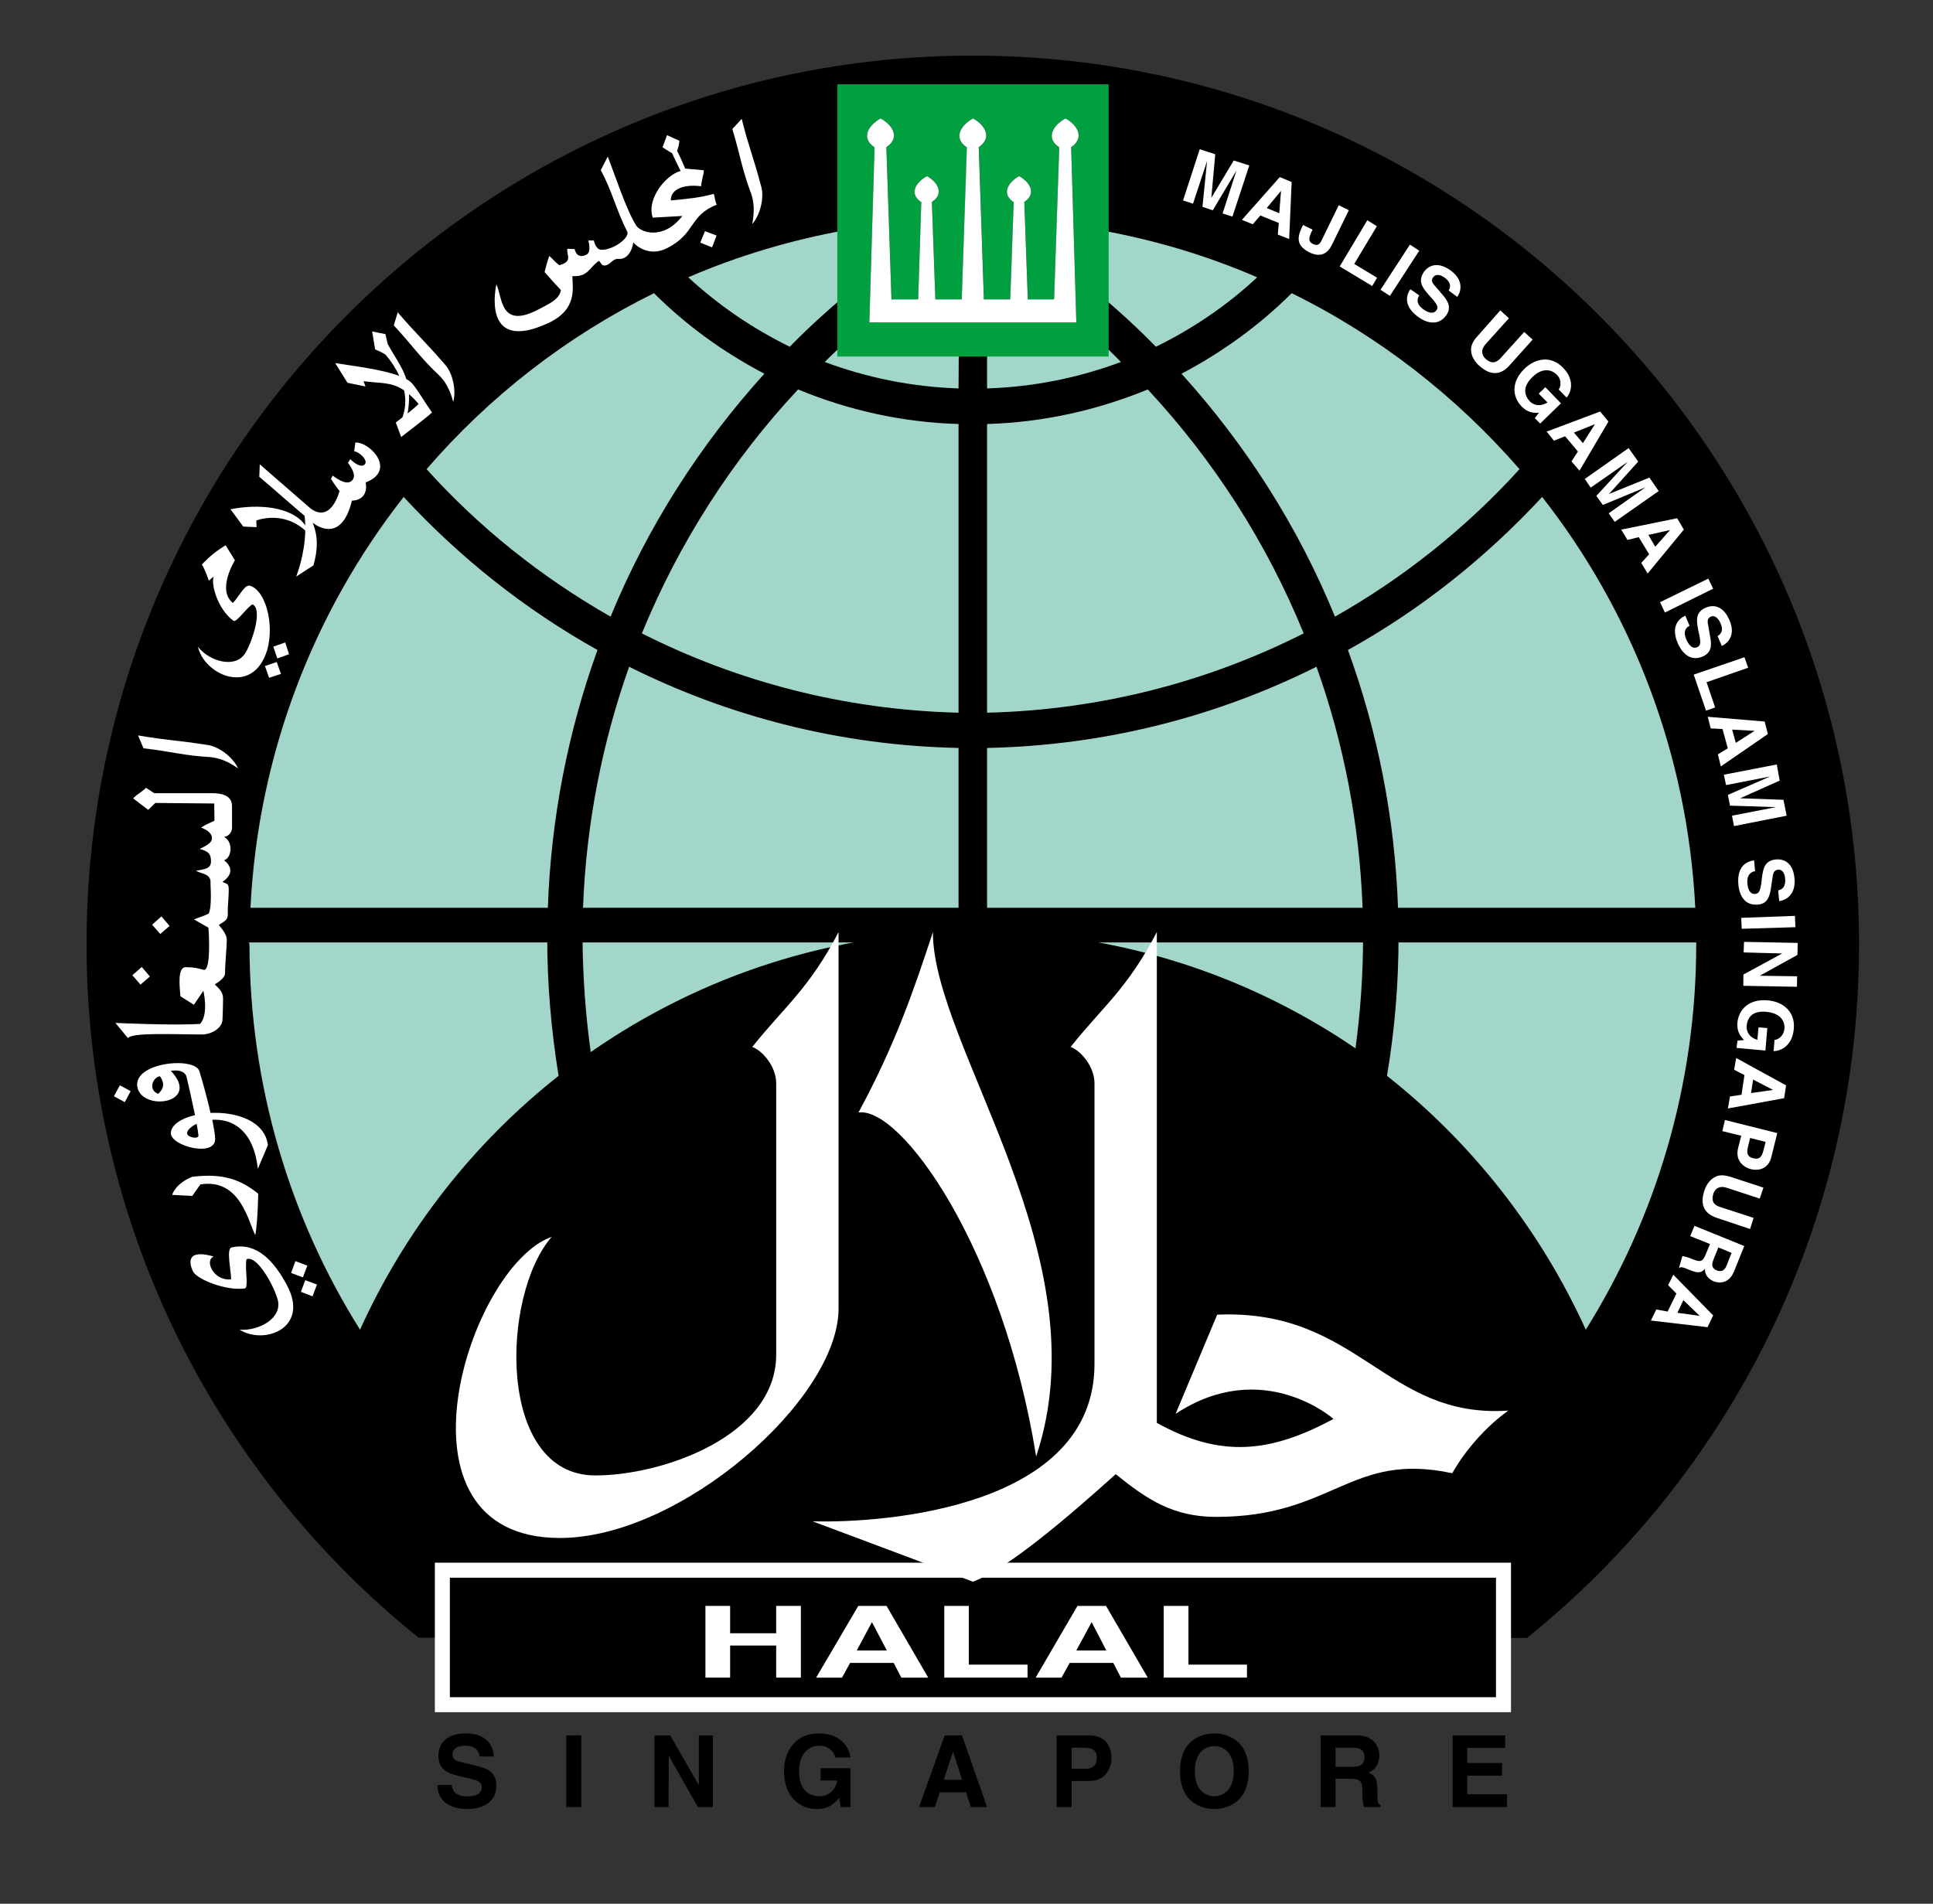 <?xml version="1.0" encoding="utf-8"?>
<!-- Generator: Adobe Illustrator 17.0.0, SVG Export Plug-In . SVG Version: 6.00 Build 0)  -->
<!DOCTYPE svg PUBLIC "-//W3C//DTD SVG 1.1//EN" "http://www.w3.org/Graphics/SVG/1.1/DTD/svg11.dtd">
<svg version="1.1" id="圖層_16" xmlns="http://www.w3.org/2000/svg" xmlns:xlink="http://www.w3.org/1999/xlink" x="0px" y="0px"
	 width="67px" height="66px" viewBox="0 0 67 66" enable-background="new 0 0 67 66" xml:space="preserve">
<rect x="0" y="0" width="67" height="66" fill="#333333" stroke="none"/>
<g>
	<path fill-rule="evenodd" clip-rule="evenodd" fill="#EC660D" d="M146.59,30.896c0,8.614-6.981,15.595-15.595,15.595
		c-8.613,0-15.595-6.982-15.595-15.595c0-8.613,6.982-15.595,15.595-15.595c4.29,0,8.175,1.732,10.994,4.535l-10.994,11.06
		l-4.858-4.887l-0.083,7.449l4.869,4.827l14.15-14.109C146.045,26.211,146.59,28.49,146.59,30.896L146.59,30.896z"/>
	<polygon fill-rule="evenodd" clip-rule="evenodd" fill="#EC660D" points="162.951,59.827 132.989,59.827 132.989,59.411 
		162.951,59.411 162.951,59.827 	"/>
	<polygon fill-rule="evenodd" clip-rule="evenodd" fill="#EC660D" points="159.611,61.797 159.244,61.797 159.244,47.565 
		159.611,47.565 159.611,61.797 	"/>
	<path fill-rule="evenodd" clip-rule="evenodd" fill="#737674" d="M149.186,55.77v-1.505h3.142v5.084
		c-1.242,0.007-1.039,0.02-1.548,0.03c-0.646,0.013-1.011-0.009-1.645-0.009c-0.781,0-1.417,0.09-1.909-0.295
		c-0.492-0.385-0.874-0.676-1.145-1.437c-0.271-0.762-0.406-2.202-0.406-3.189c0-1.038,0.148-2.272,0.445-3.04
		c0.317-0.821,0.804-1.287,1.302-1.561c0.52-0.285,1.046-0.367,1.801-0.367c0.728,0,1.272,0.142,1.632,0.332
		c0.361,0.191,0.849,0.486,1.087,0.886c0.305,0.512,0.264,1.277,0.254,1.851l-1.862-0.006c-0.081-0.363-0.038-0.767-0.129-1.117
		c-0.08-0.304-0.517-0.554-1.024-0.572c-0.448-0.016-0.804,0.13-1.07,0.579c-0.266,0.449-0.398,2.008-0.398,2.979
		c0,1.033-0.005,2.522,0.259,2.967c0.511,0.859,0.78,0.758,1.258,0.758c0.231,0,0.412-0.004,0.648-0.048
		c0.29-0.053,0.186-0.012,0.471-0.061V55.77H149.186L149.186,55.77z"/>
	<path fill-rule="evenodd" clip-rule="evenodd" fill="#737674" d="M152.86,56.38l2.133,0.013c0.042,0.456,0.023,1.04,0.152,1.279
		c0.21,0.387,0.782,0.439,1.171,0.439c0.29,0,0.561-0.193,0.718-0.39c0.157-0.197,0.219-0.615,0.189-0.873
		c-0.043-0.356-0.169-0.42-0.318-0.615c-0.149-0.195-0.286-0.302-0.804-0.646c0.257,0.17-2-1.321-2.19-1.438
		c-0.523-0.322-0.829-1.089-0.858-1.883c-0.017-0.488,0.092-1.12,0.342-1.526c0.248-0.406,0.585-0.682,0.979-0.931
		c0.394-0.249,1.217-0.373,1.903-0.373c0.842,0,1.908,0.368,2.35,0.819c0.442,0.452,0.489,1.099,0.506,2.138l-1.961-0.007
		c-0.051-0.429-0.092-0.956-0.23-1.171c-0.177-0.276-0.581-0.292-0.871-0.292c-0.239,0-0.56,0.167-0.681,0.312
		c-0.121,0.145-0.228,0.51-0.228,0.718c0,0.268,0.079,0.585,0.246,0.786c0.098,0.126,1.364,1.044,1.723,1.152
		c0.888,0.277,1.584,1.005,1.759,1.425c0.175,0.42,0.263,0.56,0.263,1.08c0,0.61,0.025,1.221-0.209,1.736
		c-0.234,0.515-0.632,0.755-1.073,0.984c-0.565,0.292-0.948,0.263-1.585,0.263c-1.12,0-2.268,0.071-2.844-0.565
		C152.682,57.972,152.929,57.562,152.86,56.38L152.86,56.38z"/>
	<path fill-rule="evenodd" clip-rule="evenodd" fill="#737674" d="M138.897,56.38l2.133,0.013c0.041,0.456,0.023,1.04,0.152,1.279
		c0.209,0.387,0.782,0.439,1.171,0.439c0.29,0,0.561-0.193,0.718-0.39c0.157-0.197,0.219-0.615,0.189-0.873
		c-0.043-0.356-0.169-0.42-0.318-0.615c-0.149-0.195-0.287-0.302-0.805-0.646c0.257,0.17-2-1.321-2.19-1.438
		c-0.523-0.322-0.829-1.089-0.858-1.883c-0.017-0.488,0.092-1.12,0.342-1.526c0.249-0.406,0.585-0.682,0.979-0.931
		c0.394-0.249,1.217-0.373,1.903-0.373c0.842,0,1.908,0.368,2.35,0.819c0.442,0.452,0.489,1.099,0.506,2.138l-1.962-0.007
		c-0.051-0.429-0.092-0.956-0.23-1.171c-0.177-0.276-0.581-0.292-0.871-0.292c-0.239,0-0.56,0.167-0.681,0.312
		c-0.121,0.145-0.228,0.51-0.228,0.718c0,0.268,0.078,0.585,0.246,0.786c0.098,0.126,1.364,1.044,1.723,1.152
		c0.888,0.277,1.584,1.005,1.759,1.425c0.175,0.42,0.263,0.56,0.263,1.08c0,0.61,0.025,1.221-0.209,1.736
		c-0.233,0.515-0.632,0.755-1.073,0.984c-0.565,0.292-0.947,0.263-1.585,0.263c-1.12,0-2.268,0.071-2.844-0.565
		C138.719,57.972,138.966,57.562,138.897,56.38L138.897,56.38z"/>
	<path fill-rule="evenodd" clip-rule="evenodd" fill="#737674" d="M159.239,45.26c0,0-0.028-14.222-0.028-14.441
		c0-15.794-12.802-28.596-28.596-28.596c-15.597,0-28.274,12.483-28.59,28.004h5.719c0.314-12.362,10.432-22.285,22.87-22.285
		c12.635,0,22.924,10.241,22.924,22.877c0,0.733-0.009,14.442-0.009,14.442H159.239L159.239,45.26z"/>
	<path fill-rule="evenodd" clip-rule="evenodd" fill="#FFFFFF" d="M110.079,16.195l0.411-0.629c0.144,0.093,0.267,0.148,0.368,0.165
		c0.164,0.027,0.292-0.019,0.384-0.136c0.069-0.087,0.093-0.178,0.072-0.271c-0.021-0.093-0.07-0.17-0.146-0.231
		c-0.073-0.057-0.156-0.086-0.249-0.086c-0.093,0-0.23,0.062-0.411,0.187c-0.299,0.203-0.564,0.307-0.797,0.31
		c-0.233,0.005-0.46-0.08-0.68-0.253c-0.144-0.114-0.257-0.251-0.339-0.411c-0.082-0.161-0.112-0.33-0.092-0.507
		c0.021-0.177,0.113-0.37,0.276-0.578c0.201-0.255,0.421-0.397,0.66-0.426c0.239-0.029,0.515,0.059,0.827,0.263l-0.409,0.618
		c-0.139-0.085-0.257-0.125-0.354-0.121c-0.097,0.004-0.179,0.05-0.248,0.137c-0.056,0.071-0.077,0.143-0.063,0.212
		c0.014,0.07,0.052,0.129,0.113,0.178c0.045,0.035,0.097,0.052,0.156,0.051c0.06,0.001,0.148-0.041,0.266-0.125
		c0.294-0.205,0.529-0.333,0.704-0.384c0.176-0.051,0.346-0.054,0.512-0.01c0.166,0.045,0.325,0.127,0.479,0.248
		c0.18,0.142,0.318,0.308,0.415,0.499c0.096,0.191,0.134,0.38,0.112,0.569c-0.021,0.189-0.108,0.38-0.26,0.573
		c-0.267,0.34-0.544,0.502-0.831,0.488C110.669,16.511,110.377,16.401,110.079,16.195L110.079,16.195z"/>
	<polygon fill-rule="evenodd" clip-rule="evenodd" fill="#FFFFFF" points="109.896,12.579 110.505,11.955 111.72,12.426 
		111.221,11.222 111.826,10.603 112.621,12.761 113.692,13.807 113.143,14.369 112.072,13.323 109.896,12.579 	"/>
	<path fill-rule="evenodd" clip-rule="evenodd" fill="#FFFFFF" d="M113.653,12.183l0.536-0.528c0.122,0.122,0.23,0.201,0.325,0.239
		c0.154,0.061,0.289,0.043,0.404-0.052c0.086-0.071,0.128-0.154,0.128-0.249c-0.001-0.095-0.032-0.181-0.094-0.256
		c-0.059-0.071-0.134-0.117-0.225-0.137c-0.091-0.02-0.238,0.012-0.442,0.096c-0.335,0.135-0.617,0.18-0.845,0.134
		c-0.229-0.045-0.433-0.175-0.611-0.391c-0.117-0.142-0.198-0.299-0.244-0.474c-0.046-0.174-0.04-0.346,0.018-0.515
		c0.058-0.169,0.188-0.338,0.393-0.506c0.251-0.207,0.496-0.299,0.735-0.276c0.24,0.022,0.491,0.167,0.752,0.432l-0.531,0.518
		c-0.118-0.112-0.225-0.176-0.32-0.193c-0.095-0.017-0.186,0.011-0.272,0.081c-0.07,0.058-0.106,0.123-0.107,0.194
		c-0.001,0.071,0.023,0.137,0.073,0.198c0.036,0.044,0.083,0.072,0.141,0.083c0.058,0.013,0.154-0.009,0.287-0.066
		c0.331-0.138,0.588-0.214,0.77-0.226c0.182-0.013,0.35,0.021,0.502,0.099c0.153,0.079,0.291,0.193,0.415,0.344
		c0.146,0.177,0.246,0.369,0.3,0.575c0.054,0.207,0.05,0.4-0.011,0.58c-0.061,0.18-0.187,0.348-0.376,0.505
		c-0.333,0.275-0.638,0.375-0.916,0.301C114.162,12.618,113.9,12.448,113.653,12.183L113.653,12.183z"/>
	<polygon fill-rule="evenodd" clip-rule="evenodd" fill="#FFFFFF" points="114.3,8.577 116.288,7.255 116.778,7.991 116.111,8.435 
		117.601,10.674 116.947,11.109 115.457,8.87 114.79,9.313 114.3,8.577 	"/>
	<polygon fill-rule="evenodd" clip-rule="evenodd" fill="#FFFFFF" points="116.832,6.942 118.698,5.962 119.053,6.639 
		117.883,7.254 118.147,7.756 119.229,7.187 119.568,7.832 118.486,8.401 118.812,9.022 120.014,8.391 120.391,9.109 
		118.494,10.106 116.832,6.942 	"/>
	<polygon fill-rule="evenodd" clip-rule="evenodd" fill="#FFFFFF" points="119.389,5.629 120.359,5.26 121.5,7.152 121.097,4.979 
		122.063,4.612 123.333,7.953 122.73,8.182 121.761,5.634 122.266,8.358 121.723,8.564 120.293,6.192 121.261,8.74 120.658,8.969 
		119.389,5.629 	"/>
	<path fill-rule="evenodd" clip-rule="evenodd" fill="#FFFFFF" d="M126.192,5.807l0.73,0.158c0.006,0.275-0.023,0.512-0.086,0.709
		c-0.063,0.197-0.158,0.356-0.285,0.474c-0.127,0.119-0.302,0.2-0.526,0.243c-0.271,0.052-0.503,0.039-0.696-0.038
		c-0.193-0.078-0.379-0.244-0.558-0.499c-0.179-0.256-0.31-0.601-0.394-1.037c-0.112-0.581-0.089-1.048,0.071-1.403
		c0.159-0.354,0.439-0.57,0.841-0.647c0.314-0.061,0.578-0.019,0.792,0.125c0.214,0.144,0.4,0.392,0.559,0.745L126,4.98
		c-0.044-0.102-0.084-0.175-0.12-0.219c-0.059-0.074-0.124-0.127-0.195-0.16c-0.071-0.032-0.145-0.041-0.222-0.026
		c-0.175,0.034-0.289,0.158-0.344,0.374c-0.042,0.16-0.033,0.398,0.028,0.713c0.075,0.39,0.169,0.649,0.281,0.777
		c0.112,0.128,0.244,0.178,0.397,0.148c0.148-0.028,0.248-0.108,0.301-0.24S126.2,6.036,126.192,5.807L126.192,5.807z"/>
	<polygon fill-rule="evenodd" clip-rule="evenodd" fill="#FFFFFF" points="127.131,3.525 129.23,3.35 129.294,4.112 127.977,4.222 
		128.024,4.787 129.242,4.685 129.302,5.411 128.084,5.512 128.142,6.212 129.495,6.1 129.563,6.908 127.427,7.086 127.131,3.525 	
		"/>
	<path fill-rule="evenodd" clip-rule="evenodd" fill="#FFFFFF" d="M129.893,6.9l0.081-3.572l1.306,0.029
		c0.242,0.006,0.427,0.039,0.553,0.1c0.127,0.061,0.228,0.172,0.302,0.332c0.075,0.16,0.11,0.354,0.104,0.581
		c-0.004,0.198-0.038,0.368-0.101,0.511c-0.063,0.143-0.148,0.257-0.255,0.344c-0.068,0.055-0.161,0.1-0.278,0.135
		c0.092,0.046,0.159,0.091,0.201,0.136c0.028,0.03,0.068,0.093,0.121,0.19c0.053,0.097,0.088,0.172,0.105,0.224l0.357,1.045
		l-0.887-0.02l-0.394-1.102c-0.05-0.143-0.094-0.236-0.135-0.279c-0.055-0.056-0.118-0.085-0.189-0.087l-0.069-0.002l-0.033,1.451
		L129.893,6.9L129.893,6.9L129.893,6.9z M130.731,4.791l0.327,0.008c0.036,0.001,0.104-0.014,0.207-0.044
		c0.052-0.014,0.095-0.049,0.128-0.109c0.034-0.059,0.052-0.128,0.053-0.205c0.003-0.115-0.021-0.203-0.071-0.266
		c-0.05-0.063-0.146-0.095-0.287-0.099l-0.341-0.008L130.731,4.791L130.731,4.791z"/>
	<polygon fill-rule="evenodd" clip-rule="evenodd" fill="#FFFFFF" points="132.824,3.42 135.192,3.725 135.079,4.602 134.285,4.5 
		133.942,7.167 133.163,7.067 133.505,4.4 132.711,4.297 132.824,3.42 	"/>
	<polygon fill-rule="evenodd" clip-rule="evenodd" fill="#FFFFFF" points="135.768,3.853 136.537,4.014 135.807,7.512 
		135.037,7.351 135.768,3.853 	"/>
	<polygon fill-rule="evenodd" clip-rule="evenodd" fill="#FFFFFF" points="137.286,4.18 139.151,4.715 138.938,5.455 137.834,5.138 
		137.662,5.733 138.608,6.004 138.408,6.699 137.463,6.428 137.059,7.833 136.299,7.614 137.286,4.18 	"/>
	<polygon fill-rule="evenodd" clip-rule="evenodd" fill="#FFFFFF" points="139.759,4.939 140.496,5.21 139.26,8.563 138.523,8.292 
		139.759,4.939 	"/>
	<path fill-rule="evenodd" clip-rule="evenodd" fill="#FFFFFF" d="M141.874,8.109l0.499,0.555c-0.156,0.227-0.317,0.402-0.484,0.525
		c-0.167,0.124-0.336,0.196-0.509,0.218c-0.172,0.022-0.362-0.015-0.568-0.11c-0.251-0.116-0.431-0.262-0.543-0.438
		c-0.111-0.176-0.165-0.42-0.16-0.731c0.004-0.312,0.1-0.669,0.286-1.071c0.249-0.537,0.541-0.902,0.877-1.097
		c0.336-0.194,0.69-0.205,1.061-0.034c0.29,0.134,0.48,0.323,0.569,0.565c0.089,0.242,0.095,0.552,0.018,0.932l-0.718-0.095
		c0.023-0.108,0.034-0.191,0.031-0.248c-0.004-0.094-0.026-0.176-0.065-0.244c-0.039-0.068-0.093-0.118-0.165-0.151
		c-0.162-0.075-0.328-0.041-0.498,0.102c-0.128,0.106-0.259,0.304-0.394,0.594c-0.167,0.36-0.242,0.625-0.227,0.795
		c0.016,0.17,0.094,0.287,0.235,0.352c0.136,0.063,0.265,0.057,0.385-0.018C141.624,8.434,141.747,8.301,141.874,8.109
		L141.874,8.109z"/>
	<path fill-rule="evenodd" clip-rule="evenodd" fill="#FFFFFF" d="M143.771,10.163l-0.763-0.458l-0.412,0.438l-0.688-0.413
		l2.658-2.572l0.738,0.443l-1.024,3.554l-0.704-0.422L143.771,10.163L143.771,10.163L143.771,10.163z M144.027,9.413l0.424-1.244
		l-0.9,0.958L144.027,9.413L144.027,9.413z"/>
	<polygon fill-rule="evenodd" clip-rule="evenodd" fill="#FFFFFF" points="146.405,8.294 148.316,9.726 147.786,10.433 
		147.144,9.953 145.532,12.105 144.904,11.634 146.516,9.482 145.875,9.002 146.405,8.294 	"/>
	<polygon fill-rule="evenodd" clip-rule="evenodd" fill="#FFFFFF" points="148.751,10.117 149.342,10.634 146.988,13.323 
		146.397,12.806 148.751,10.117 	"/>
	<path fill-rule="evenodd" clip-rule="evenodd" fill="#FFFFFF" d="M148.582,12.325c0.42-0.406,0.827-0.638,1.222-0.698
		c0.395-0.06,0.735,0.059,1.021,0.356c0.294,0.304,0.405,0.65,0.334,1.036c-0.071,0.387-0.314,0.78-0.728,1.179
		c-0.301,0.29-0.582,0.492-0.844,0.606c-0.262,0.114-0.512,0.155-0.75,0.122c-0.238-0.032-0.455-0.15-0.651-0.353
		c-0.199-0.206-0.317-0.421-0.355-0.646c-0.038-0.224,0.003-0.475,0.122-0.752C148.071,12.899,148.281,12.615,148.582,12.325
		L148.582,12.325L148.582,12.325z M149.124,12.894c-0.26,0.251-0.413,0.465-0.461,0.643c-0.047,0.178-0.014,0.326,0.1,0.444
		c0.117,0.121,0.263,0.161,0.438,0.121c0.175-0.041,0.407-0.2,0.695-0.478c0.242-0.234,0.386-0.439,0.43-0.616
		c0.045-0.177,0.01-0.325-0.105-0.444c-0.11-0.114-0.255-0.15-0.435-0.11C149.607,12.494,149.386,12.641,149.124,12.894
		L149.124,12.894z"/>
	<polygon fill-rule="evenodd" clip-rule="evenodd" fill="#FFFFFF" points="152.173,13.539 152.618,14.122 151.626,16.083 
		153.198,14.883 153.647,15.47 150.806,17.638 150.357,17.051 151.344,15.1 149.78,16.294 149.332,15.707 152.173,13.539 	"/>
	<polygon fill-rule="evenodd" clip-rule="evenodd" fill="#EC660D" points="107.657,31.786 107.738,33.021 102.319,33.379 
		102.238,32.144 107.657,31.786 	"/>
	<g>
		<path fill="#EC660D" d="M107.653,31.783l0.101,1.409l-5.324,0.383l-0.101-1.409L107.653,31.783z"/>
		<path fill="#EC660D" d="M104.226,34.372l0.376,1.291c-0.243,0.082-0.421,0.18-0.533,0.295c-0.181,0.187-0.243,0.413-0.187,0.676
			c0.042,0.197,0.128,0.337,0.259,0.42c0.131,0.084,0.267,0.11,0.41,0.08c0.135-0.029,0.246-0.106,0.331-0.23
			c0.085-0.124,0.136-0.381,0.152-0.771c0.03-0.639,0.149-1.115,0.357-1.429c0.208-0.316,0.516-0.517,0.925-0.605
			c0.268-0.057,0.536-0.045,0.803,0.037c0.267,0.082,0.497,0.242,0.69,0.48c0.194,0.237,0.34,0.588,0.439,1.053
			c0.122,0.57,0.09,1.031-0.094,1.383c-0.184,0.352-0.541,0.615-1.07,0.787l-0.367-1.28c0.228-0.085,0.383-0.194,0.466-0.327
			c0.083-0.133,0.104-0.297,0.063-0.492c-0.035-0.16-0.1-0.273-0.197-0.337c-0.097-0.064-0.202-0.084-0.316-0.06
			c-0.083,0.018-0.151,0.067-0.203,0.149c-0.055,0.08-0.086,0.247-0.093,0.503c-0.023,0.635-0.085,1.1-0.185,1.393
			c-0.1,0.294-0.252,0.525-0.457,0.693c-0.205,0.168-0.45,0.282-0.735,0.343c-0.334,0.071-0.66,0.058-0.976-0.04
			c-0.316-0.098-0.578-0.274-0.784-0.526c-0.207-0.253-0.356-0.596-0.448-1.027c-0.162-0.759-0.103-1.321,0.176-1.686
			C103.308,34.781,103.707,34.523,104.226,34.372z"/>
		<path fill="#EC660D" d="M106.116,38.788c0.801-0.342,1.507-0.418,2.116-0.227c0.609,0.191,1.059,0.627,1.35,1.308
			c0.298,0.698,0.308,1.33,0.031,1.895c-0.277,0.565-0.811,1.016-1.601,1.354c-0.574,0.245-1.079,0.363-1.517,0.355
			c-0.438-0.008-0.825-0.125-1.163-0.349c-0.337-0.225-0.605-0.57-0.804-1.035c-0.202-0.473-0.281-0.903-0.237-1.288
			c0.044-0.385,0.216-0.756,0.515-1.111C105.105,39.333,105.542,39.034,106.116,38.788z M106.662,40.088
			c-0.495,0.212-0.818,0.442-0.967,0.692c-0.149,0.25-0.166,0.51-0.05,0.781c0.119,0.278,0.317,0.449,0.594,0.511
			c0.277,0.062,0.69-0.024,1.24-0.259c0.462-0.197,0.765-0.421,0.911-0.671c0.145-0.25,0.159-0.512,0.043-0.784
			c-0.112-0.261-0.31-0.425-0.594-0.491C107.555,39.8,107.163,39.874,106.662,40.088z"/>
		<path fill="#EC660D" d="M113.39,45.978l-4.24,3.39l-0.801-1.001l2.778-2.221c-0.274-0.047-0.516-0.11-0.726-0.191
			c-0.21-0.08-0.448-0.202-0.712-0.365l0.95-0.76c0.396,0.236,0.758,0.375,1.086,0.419c0.327,0.044,0.664,0.014,1.01-0.09
			L113.39,45.978z"/>
		<path fill="#EC660D" d="M112.666,51.472l-1.724-1.537l0.812-0.91l3.86-0.86l0.825,0.735l-2.183,2.448l0.427,0.382l-0.766,0.859
			l-0.427-0.381l-0.664,0.744l-0.825-0.735L112.666,51.472z M113.432,50.613l1.118-1.254l-2.029,0.442L113.432,50.613z"/>
		<path fill="#EC660D" d="M115.394,51.572c0.539-0.86,1.049-1.378,1.529-1.555c0.48-0.177,0.99-0.096,1.532,0.243
			c0.26,0.163,0.45,0.335,0.57,0.515c0.12,0.18,0.195,0.363,0.225,0.549c0.03,0.186,0.034,0.365,0.011,0.536
			c-0.023,0.171-0.071,0.356-0.145,0.556c-0.14,0.383-0.324,0.757-0.554,1.123c-0.515,0.82-1.01,1.346-1.486,1.577
			c-0.476,0.232-1.004,0.166-1.584-0.199c-0.325-0.204-0.55-0.43-0.674-0.677s-0.177-0.528-0.158-0.843
			c0.012-0.225,0.082-0.498,0.211-0.82C115,52.257,115.175,51.922,115.394,51.572z M116.457,52.243
			c-0.361,0.576-0.565,0.996-0.61,1.261c-0.045,0.265,0.015,0.45,0.18,0.554c0.109,0.068,0.232,0.083,0.368,0.044
			c0.136-0.039,0.284-0.144,0.443-0.313c0.159-0.17,0.367-0.459,0.624-0.868c0.377-0.6,0.587-1.031,0.629-1.292
			c0.042-0.261-0.023-0.446-0.197-0.556c-0.177-0.111-0.372-0.086-0.583,0.074C117.099,51.309,116.815,51.674,116.457,52.243z"/>
		<path fill="#EC660D" d="M119.046,53.81c0.391-0.936,0.809-1.531,1.254-1.784c0.444-0.254,0.961-0.257,1.551-0.011
			c0.283,0.119,0.499,0.257,0.646,0.414c0.147,0.158,0.251,0.326,0.311,0.505c0.06,0.179,0.093,0.355,0.099,0.527
			c0.006,0.172-0.012,0.363-0.052,0.572c-0.075,0.4-0.196,0.799-0.363,1.198c-0.374,0.893-0.776,1.493-1.208,1.8
			c-0.431,0.306-0.963,0.327-1.595,0.063c-0.354-0.148-0.613-0.333-0.776-0.557c-0.163-0.223-0.261-0.492-0.294-0.806
			c-0.026-0.223-0.001-0.504,0.074-0.843C118.77,54.55,118.887,54.19,119.046,53.81z M120.204,54.298
			c-0.262,0.627-0.394,1.075-0.395,1.344c-0.001,0.269,0.088,0.441,0.268,0.516c0.118,0.05,0.242,0.044,0.37-0.017
			c0.128-0.061,0.256-0.188,0.385-0.381c0.129-0.193,0.287-0.513,0.473-0.958c0.274-0.654,0.41-1.113,0.409-1.378
			c-0.001-0.265-0.096-0.437-0.285-0.516c-0.193-0.081-0.381-0.024-0.563,0.169C120.685,53.271,120.464,53.678,120.204,54.298z"/>
		<path fill="#EC660D" d="M126.439,53.407l-1.232,5.287l-1.249-0.291l0.807-3.464c-0.244,0.132-0.473,0.233-0.688,0.299
			c-0.215,0.067-0.476,0.118-0.785,0.153l0.276-1.184c0.457-0.061,0.828-0.175,1.112-0.343c0.284-0.168,0.53-0.4,0.737-0.695
			L126.439,53.407z"/>
	</g>
</g>
<g>
	<path fill-rule="evenodd" clip-rule="evenodd" fill="#EC660D" d="M426.362,30.896c0,8.614-6.981,15.595-15.595,15.595
		c-8.613,0-15.595-6.982-15.595-15.595c0-8.613,6.982-15.595,15.595-15.595c4.29,0,8.175,1.732,10.994,4.535l-10.994,11.06
		l-4.858-4.887l-0.083,7.449l4.869,4.827l14.149-14.109C425.817,26.211,426.362,28.49,426.362,30.896L426.362,30.896z"/>
	<polygon fill-rule="evenodd" clip-rule="evenodd" fill="#EC660D" points="442.723,59.827 412.76,59.827 412.76,59.411 
		442.723,59.411 442.723,59.827 	"/>
	<polygon fill-rule="evenodd" clip-rule="evenodd" fill="#EC660D" points="439.383,61.797 439.016,61.797 439.016,47.565 
		439.383,47.565 439.383,61.797 	"/>
	<path fill-rule="evenodd" clip-rule="evenodd" fill="#737674" d="M428.958,55.77v-1.505h3.142v5.084
		c-1.242,0.007-1.039,0.02-1.548,0.03c-0.646,0.013-1.011-0.009-1.645-0.009c-0.781,0-1.417,0.09-1.909-0.295
		c-0.492-0.385-0.874-0.676-1.145-1.437c-0.271-0.762-0.406-2.202-0.406-3.189c0-1.038,0.148-2.272,0.445-3.04
		c0.317-0.821,0.804-1.287,1.302-1.561c0.52-0.285,1.046-0.367,1.801-0.367c0.728,0,1.272,0.142,1.632,0.332
		c0.361,0.191,0.849,0.486,1.087,0.886c0.305,0.512,0.264,1.277,0.254,1.851l-1.862-0.006c-0.081-0.363-0.038-0.767-0.129-1.117
		c-0.08-0.304-0.517-0.554-1.024-0.572c-0.448-0.016-0.804,0.13-1.07,0.579c-0.266,0.449-0.398,2.008-0.398,2.979
		c0,1.033-0.005,2.522,0.259,2.967c0.511,0.859,0.78,0.758,1.258,0.758c0.231,0,0.412-0.004,0.648-0.048
		c0.29-0.053,0.186-0.012,0.471-0.061V55.77H428.958L428.958,55.77z"/>
	<path fill-rule="evenodd" clip-rule="evenodd" fill="#737674" d="M432.632,56.38l2.133,0.013c0.042,0.456,0.023,1.04,0.152,1.279
		c0.21,0.387,0.782,0.439,1.171,0.439c0.29,0,0.561-0.193,0.718-0.39c0.157-0.197,0.219-0.615,0.189-0.873
		c-0.043-0.356-0.169-0.42-0.318-0.615c-0.149-0.195-0.286-0.302-0.804-0.646c0.257,0.17-2-1.321-2.19-1.438
		c-0.523-0.322-0.829-1.089-0.858-1.883c-0.017-0.488,0.092-1.12,0.342-1.526c0.249-0.406,0.585-0.682,0.979-0.931
		c0.394-0.249,1.217-0.373,1.903-0.373c0.842,0,1.908,0.368,2.35,0.819c0.442,0.452,0.489,1.099,0.506,2.138l-1.961-0.007
		c-0.051-0.429-0.092-0.956-0.23-1.171c-0.177-0.276-0.581-0.292-0.871-0.292c-0.239,0-0.56,0.167-0.681,0.312
		c-0.121,0.145-0.228,0.51-0.228,0.718c0,0.268,0.079,0.585,0.246,0.786c0.098,0.126,1.364,1.044,1.723,1.152
		c0.888,0.277,1.584,1.005,1.759,1.425c0.175,0.42,0.263,0.56,0.263,1.08c0,0.61,0.025,1.221-0.209,1.736
		c-0.234,0.515-0.632,0.755-1.073,0.984c-0.565,0.292-0.948,0.263-1.585,0.263c-1.12,0-2.268,0.071-2.844-0.565
		C432.454,57.972,432.701,57.562,432.632,56.38L432.632,56.38z"/>
	<path fill-rule="evenodd" clip-rule="evenodd" fill="#737674" d="M418.669,56.38l2.133,0.013c0.041,0.456,0.023,1.04,0.152,1.279
		c0.209,0.387,0.782,0.439,1.171,0.439c0.29,0,0.561-0.193,0.718-0.39c0.157-0.197,0.219-0.615,0.189-0.873
		c-0.043-0.356-0.169-0.42-0.318-0.615c-0.149-0.195-0.287-0.302-0.805-0.646c0.257,0.17-2-1.321-2.19-1.438
		c-0.523-0.322-0.829-1.089-0.858-1.883c-0.017-0.488,0.092-1.12,0.342-1.526c0.249-0.406,0.585-0.682,0.979-0.931
		c0.394-0.249,1.217-0.373,1.903-0.373c0.842,0,1.908,0.368,2.35,0.819c0.442,0.452,0.489,1.099,0.506,2.138l-1.962-0.007
		c-0.051-0.429-0.092-0.956-0.23-1.171c-0.177-0.276-0.581-0.292-0.871-0.292c-0.239,0-0.56,0.167-0.681,0.312
		c-0.121,0.145-0.228,0.51-0.228,0.718c0,0.268,0.078,0.585,0.246,0.786c0.098,0.126,1.364,1.044,1.723,1.152
		c0.888,0.277,1.584,1.005,1.759,1.425c0.175,0.42,0.263,0.56,0.263,1.08c0,0.61,0.025,1.221-0.209,1.736
		c-0.233,0.515-0.632,0.755-1.073,0.984c-0.565,0.292-0.947,0.263-1.585,0.263c-1.12,0-2.268,0.071-2.844-0.565
		C418.491,57.972,418.738,57.562,418.669,56.38L418.669,56.38z"/>
	<path fill-rule="evenodd" clip-rule="evenodd" fill="#737674" d="M439.011,45.26c0,0-0.028-14.222-0.028-14.441
		c0-15.794-12.802-28.596-28.596-28.596c-15.597,0-28.274,12.483-28.59,28.004h5.719c0.314-12.362,10.432-22.285,22.87-22.285
		c12.635,0,22.924,10.241,22.924,22.877c0,0.733-0.009,14.442-0.009,14.442H439.011L439.011,45.26z"/>
	<path fill-rule="evenodd" clip-rule="evenodd" fill="#FFFFFF" d="M389.851,16.195l0.412-0.629c0.144,0.093,0.267,0.148,0.368,0.165
		c0.164,0.027,0.292-0.019,0.384-0.136c0.069-0.087,0.093-0.178,0.072-0.271c-0.021-0.093-0.07-0.17-0.147-0.231
		c-0.073-0.057-0.155-0.086-0.249-0.086c-0.093,0-0.23,0.062-0.411,0.187c-0.299,0.203-0.564,0.307-0.797,0.31
		c-0.234,0.005-0.46-0.08-0.68-0.253c-0.145-0.114-0.258-0.251-0.339-0.411c-0.082-0.161-0.112-0.33-0.092-0.507
		c0.021-0.177,0.113-0.37,0.277-0.578c0.201-0.255,0.421-0.397,0.66-0.426c0.239-0.029,0.515,0.059,0.826,0.263l-0.409,0.618
		c-0.139-0.085-0.257-0.125-0.354-0.121c-0.097,0.004-0.179,0.05-0.248,0.137c-0.056,0.071-0.078,0.143-0.063,0.212
		c0.014,0.07,0.052,0.129,0.113,0.178c0.045,0.035,0.096,0.052,0.155,0.051c0.06,0.001,0.148-0.041,0.266-0.125
		c0.294-0.205,0.529-0.333,0.704-0.384c0.176-0.051,0.346-0.054,0.512-0.01c0.166,0.045,0.325,0.127,0.479,0.248
		c0.18,0.142,0.319,0.308,0.415,0.499c0.096,0.191,0.134,0.38,0.112,0.569c-0.021,0.189-0.108,0.38-0.26,0.573
		c-0.267,0.34-0.544,0.502-0.831,0.488C390.441,16.511,390.149,16.401,389.851,16.195L389.851,16.195z"/>
	<polygon fill-rule="evenodd" clip-rule="evenodd" fill="#FFFFFF" points="389.668,12.579 390.277,11.955 391.492,12.426 
		390.993,11.222 391.598,10.603 392.393,12.761 393.464,13.807 392.915,14.369 391.844,13.323 389.668,12.579 	"/>
	<path fill-rule="evenodd" clip-rule="evenodd" fill="#FFFFFF" d="M393.425,12.183l0.536-0.528c0.122,0.122,0.23,0.201,0.325,0.239
		c0.154,0.061,0.289,0.043,0.404-0.052c0.086-0.071,0.128-0.154,0.128-0.249c0-0.095-0.032-0.181-0.094-0.256
		c-0.059-0.071-0.134-0.117-0.224-0.137c-0.091-0.02-0.238,0.012-0.442,0.096c-0.335,0.135-0.616,0.18-0.845,0.134
		c-0.229-0.045-0.433-0.175-0.611-0.391c-0.117-0.142-0.198-0.299-0.244-0.474c-0.046-0.174-0.04-0.346,0.018-0.515
		c0.058-0.169,0.189-0.338,0.392-0.506c0.251-0.207,0.496-0.299,0.736-0.276c0.24,0.022,0.491,0.167,0.752,0.432l-0.531,0.518
		c-0.118-0.112-0.225-0.176-0.32-0.193c-0.095-0.017-0.186,0.011-0.271,0.081c-0.07,0.058-0.106,0.123-0.107,0.194
		c-0.001,0.071,0.023,0.137,0.073,0.198c0.036,0.044,0.083,0.072,0.141,0.083c0.058,0.013,0.154-0.009,0.287-0.066
		c0.331-0.138,0.587-0.214,0.77-0.226c0.182-0.013,0.35,0.021,0.502,0.099c0.152,0.079,0.291,0.193,0.415,0.344
		c0.146,0.177,0.246,0.369,0.3,0.575c0.054,0.207,0.05,0.4-0.011,0.58s-0.187,0.348-0.376,0.505
		c-0.333,0.275-0.638,0.375-0.916,0.301C393.934,12.618,393.672,12.448,393.425,12.183L393.425,12.183z"/>
	<polygon fill-rule="evenodd" clip-rule="evenodd" fill="#FFFFFF" points="394.072,8.577 396.06,7.255 396.55,7.991 395.883,8.435 
		397.373,10.674 396.719,11.109 395.229,8.87 394.562,9.313 394.072,8.577 	"/>
	<polygon fill-rule="evenodd" clip-rule="evenodd" fill="#FFFFFF" points="396.605,6.942 398.47,5.962 398.825,6.639 397.655,7.254 
		397.919,7.756 399.001,7.187 399.34,7.832 398.257,8.401 398.584,9.022 399.786,8.391 400.163,9.109 398.266,10.106 396.605,6.942 
			"/>
	<polygon fill-rule="evenodd" clip-rule="evenodd" fill="#FFFFFF" points="399.161,5.629 400.131,5.26 401.272,7.152 400.869,4.979 
		401.835,4.612 403.105,7.953 402.502,8.182 401.533,5.634 402.038,8.358 401.495,8.564 400.064,6.192 401.033,8.74 400.43,8.969 
		399.161,5.629 	"/>
	<path fill-rule="evenodd" clip-rule="evenodd" fill="#FFFFFF" d="M405.964,5.807l0.73,0.158c0.006,0.275-0.023,0.512-0.086,0.709
		c-0.063,0.197-0.158,0.356-0.285,0.474c-0.127,0.119-0.302,0.2-0.526,0.243c-0.271,0.052-0.503,0.039-0.696-0.038
		c-0.193-0.078-0.379-0.244-0.558-0.499c-0.179-0.256-0.31-0.601-0.394-1.037c-0.112-0.581-0.089-1.048,0.07-1.403
		c0.159-0.354,0.439-0.57,0.841-0.647c0.313-0.061,0.578-0.019,0.792,0.125c0.214,0.144,0.401,0.392,0.559,0.745l-0.638,0.343
		c-0.044-0.102-0.084-0.175-0.12-0.219c-0.059-0.074-0.124-0.127-0.195-0.16c-0.071-0.032-0.145-0.041-0.222-0.026
		c-0.175,0.034-0.289,0.158-0.344,0.374c-0.042,0.16-0.033,0.398,0.028,0.713c0.075,0.39,0.169,0.649,0.281,0.777
		c0.112,0.128,0.244,0.178,0.396,0.148c0.148-0.028,0.248-0.108,0.301-0.24C405.95,6.216,405.972,6.036,405.964,5.807L405.964,5.807
		z"/>
	<polygon fill-rule="evenodd" clip-rule="evenodd" fill="#FFFFFF" points="406.903,3.525 409.002,3.35 409.066,4.112 407.749,4.222 
		407.796,4.787 409.014,4.685 409.074,5.411 407.856,5.512 407.914,6.212 409.267,6.1 409.334,6.908 407.199,7.086 406.903,3.525 	
		"/>
	<path fill-rule="evenodd" clip-rule="evenodd" fill="#FFFFFF" d="M409.664,6.9l0.081-3.572l1.306,0.029
		c0.242,0.006,0.427,0.039,0.553,0.1c0.127,0.061,0.228,0.172,0.302,0.332c0.074,0.16,0.11,0.354,0.104,0.581
		c-0.004,0.198-0.038,0.368-0.101,0.511c-0.063,0.143-0.148,0.257-0.255,0.344c-0.068,0.055-0.16,0.1-0.278,0.135
		c0.092,0.046,0.159,0.091,0.201,0.136c0.028,0.03,0.068,0.093,0.121,0.19c0.052,0.097,0.087,0.172,0.105,0.224l0.357,1.045
		l-0.887-0.02l-0.394-1.102c-0.049-0.143-0.094-0.236-0.135-0.279c-0.055-0.056-0.118-0.085-0.189-0.087l-0.069-0.002l-0.033,1.451
		L409.664,6.9L409.664,6.9L409.664,6.9z M410.503,4.791l0.327,0.008c0.036,0.001,0.104-0.014,0.207-0.044
		c0.052-0.014,0.095-0.049,0.129-0.109c0.034-0.059,0.052-0.128,0.053-0.205c0.002-0.115-0.021-0.203-0.071-0.266
		c-0.05-0.063-0.146-0.095-0.287-0.099l-0.341-0.008L410.503,4.791L410.503,4.791z"/>
	<polygon fill-rule="evenodd" clip-rule="evenodd" fill="#FFFFFF" points="412.596,3.42 414.964,3.725 414.851,4.602 414.057,4.5 
		413.713,7.167 412.934,7.067 413.277,4.4 412.483,4.297 412.596,3.42 	"/>
	<polygon fill-rule="evenodd" clip-rule="evenodd" fill="#FFFFFF" points="415.54,3.853 416.309,4.014 415.578,7.512 414.809,7.351 
		415.54,3.853 	"/>
	<polygon fill-rule="evenodd" clip-rule="evenodd" fill="#FFFFFF" points="417.058,4.18 418.923,4.715 418.71,5.455 417.606,5.138 
		417.434,5.733 418.38,6.004 418.18,6.699 417.235,6.428 416.831,7.833 416.071,7.614 417.058,4.18 	"/>
	<polygon fill-rule="evenodd" clip-rule="evenodd" fill="#FFFFFF" points="419.531,4.939 420.268,5.21 419.032,8.563 418.295,8.292 
		419.531,4.939 	"/>
	<path fill-rule="evenodd" clip-rule="evenodd" fill="#FFFFFF" d="M421.646,8.109l0.499,0.555c-0.156,0.227-0.317,0.402-0.484,0.525
		c-0.167,0.124-0.336,0.196-0.509,0.218c-0.172,0.022-0.362-0.015-0.568-0.11c-0.251-0.116-0.431-0.262-0.543-0.438
		c-0.111-0.176-0.165-0.42-0.16-0.731c0.004-0.312,0.1-0.669,0.286-1.071c0.249-0.537,0.541-0.902,0.878-1.097
		c0.336-0.194,0.69-0.205,1.061-0.034c0.29,0.134,0.48,0.323,0.569,0.565c0.089,0.242,0.095,0.552,0.018,0.932l-0.718-0.095
		c0.023-0.108,0.034-0.191,0.031-0.248c-0.004-0.094-0.026-0.176-0.065-0.244c-0.039-0.068-0.093-0.118-0.165-0.151
		c-0.162-0.075-0.328-0.041-0.498,0.102c-0.128,0.106-0.259,0.304-0.394,0.594c-0.167,0.36-0.242,0.625-0.227,0.795
		c0.016,0.17,0.094,0.287,0.235,0.352c0.136,0.063,0.265,0.057,0.385-0.018C421.396,8.434,421.519,8.301,421.646,8.109
		L421.646,8.109z"/>
	<path fill-rule="evenodd" clip-rule="evenodd" fill="#FFFFFF" d="M423.543,10.163l-0.763-0.458l-0.412,0.438l-0.688-0.413
		l2.658-2.572l0.738,0.443l-1.024,3.554l-0.704-0.422L423.543,10.163L423.543,10.163L423.543,10.163z M423.799,9.413l0.424-1.244
		l-0.9,0.958L423.799,9.413L423.799,9.413z"/>
	<polygon fill-rule="evenodd" clip-rule="evenodd" fill="#FFFFFF" points="426.177,8.294 428.088,9.726 427.557,10.433 
		426.916,9.953 425.304,12.105 424.675,11.634 426.288,9.482 425.647,9.002 426.177,8.294 	"/>
	<polygon fill-rule="evenodd" clip-rule="evenodd" fill="#FFFFFF" points="428.523,10.117 429.114,10.634 426.76,13.323 
		426.169,12.806 428.523,10.117 	"/>
	<path fill-rule="evenodd" clip-rule="evenodd" fill="#FFFFFF" d="M428.354,12.325c0.42-0.406,0.827-0.638,1.222-0.698
		c0.395-0.06,0.735,0.059,1.021,0.356c0.294,0.304,0.405,0.65,0.334,1.036c-0.071,0.387-0.314,0.78-0.728,1.179
		c-0.301,0.29-0.582,0.492-0.844,0.606c-0.262,0.114-0.512,0.155-0.75,0.122c-0.238-0.032-0.455-0.15-0.651-0.353
		c-0.199-0.206-0.317-0.421-0.355-0.646c-0.038-0.224,0.003-0.475,0.122-0.752C427.843,12.899,428.053,12.615,428.354,12.325
		L428.354,12.325L428.354,12.325z M428.896,12.894c-0.26,0.251-0.413,0.465-0.461,0.643c-0.047,0.178-0.014,0.326,0.1,0.444
		c0.117,0.121,0.263,0.161,0.438,0.121c0.175-0.041,0.407-0.2,0.695-0.478c0.242-0.234,0.386-0.439,0.43-0.616
		c0.045-0.177,0.01-0.325-0.105-0.444c-0.11-0.114-0.255-0.15-0.435-0.11C429.379,12.494,429.158,12.641,428.896,12.894
		L428.896,12.894z"/>
	<polygon fill-rule="evenodd" clip-rule="evenodd" fill="#FFFFFF" points="431.945,13.539 432.39,14.122 431.398,16.083 
		432.97,14.883 433.419,15.47 430.578,17.638 430.129,17.051 431.116,15.1 429.552,16.294 429.104,15.707 431.945,13.539 	"/>
	<polygon fill-rule="evenodd" clip-rule="evenodd" fill="#EC660D" points="387.429,31.786 387.51,33.021 382.091,33.379 
		382.01,32.144 387.429,31.786 	"/>
	<g>
		<path fill="#EC660D" d="M387.326,31.606l0.179,1.399l-1.853,0.237l0.196,1.528l1.853-0.237l0.18,1.405l-5.294,0.677l-0.179-1.405
			l2.142-0.274l-0.196-1.528l-2.141,0.274l-0.179-1.398L387.326,31.606z"/>
		<path fill="#EC660D" d="M384.681,40.455l-0.515-1.515l-0.905,0.073l-0.463-1.363l5.605-0.094l0.495,1.456l-4.502,3.34
			l-0.475-1.398L384.681,40.455z M385.679,39.807l1.655-1.094l-1.977,0.146L385.679,39.807z"/>
		<path fill="#EC660D" d="M388.201,44.707l0.231,1.29c-0.393,0.128-0.752,0.182-1.077,0.161c-0.324-0.021-0.612-0.112-0.863-0.274
			c-0.251-0.161-0.477-0.42-0.679-0.776c-0.245-0.431-0.372-0.825-0.381-1.181c-0.009-0.356,0.115-0.739,0.371-1.147
			c0.256-0.408,0.672-0.776,1.248-1.103c0.767-0.436,1.456-0.597,2.067-0.482c0.611,0.115,1.098,0.491,1.46,1.13
			c0.284,0.499,0.389,0.959,0.315,1.38c-0.073,0.42-0.316,0.839-0.727,1.256l-0.896-0.922c0.12-0.118,0.2-0.217,0.242-0.296
			c0.07-0.131,0.107-0.262,0.11-0.395c0.002-0.133-0.031-0.261-0.101-0.383c-0.158-0.278-0.41-0.416-0.755-0.416
			c-0.257-0.002-0.594,0.115-1.009,0.351c-0.514,0.292-0.829,0.56-0.944,0.801c-0.115,0.242-0.104,0.484,0.034,0.725
			c0.133,0.235,0.311,0.368,0.533,0.4C387.604,44.86,387.877,44.819,388.201,44.707z"/>
		<path fill="#EC660D" d="M391.289,48.74l0.477,1.221c-0.361,0.202-0.703,0.324-1.025,0.367c-0.323,0.043-0.623,0.009-0.9-0.101
			c-0.278-0.11-0.55-0.32-0.817-0.629c-0.324-0.375-0.524-0.737-0.602-1.085c-0.078-0.348-0.03-0.747,0.142-1.197
			c0.172-0.45,0.509-0.891,1.011-1.324c0.668-0.577,1.313-0.868,1.934-0.874c0.621-0.006,1.172,0.269,1.651,0.825
			c0.376,0.435,0.568,0.866,0.577,1.293c0.009,0.427-0.148,0.885-0.47,1.373l-1.058-0.731c0.094-0.139,0.155-0.252,0.181-0.337
			c0.044-0.143,0.055-0.279,0.031-0.41c-0.023-0.131-0.081-0.249-0.173-0.356c-0.209-0.242-0.482-0.329-0.821-0.261
			c-0.253,0.048-0.56,0.229-0.922,0.54c-0.448,0.386-0.705,0.709-0.771,0.969c-0.066,0.26-0.008,0.495,0.174,0.705
			c0.176,0.204,0.376,0.301,0.601,0.29C390.734,49.006,390.994,48.913,391.289,48.74z"/>
		<path fill="#EC660D" d="M394.667,47.736l1.837,1.455c0.4,0.317,0.611,0.666,0.634,1.045c0.023,0.381-0.128,0.776-0.454,1.187
			c-0.335,0.423-0.705,0.667-1.11,0.733c-0.405,0.066-0.831-0.078-1.277-0.43l-0.605-0.479l-1.229,1.553l-1.11-0.879L394.667,47.736
			z M394.365,50.399l0.271,0.215c0.213,0.169,0.397,0.244,0.552,0.225c0.154-0.018,0.286-0.095,0.392-0.23
			c0.104-0.131,0.155-0.273,0.152-0.423c-0.002-0.15-0.107-0.308-0.313-0.471l-0.315-0.249L394.365,50.399z"/>
	</g>
</g>
<g>
	<path fill-rule="evenodd" clip-rule="evenodd" fill="#EC660D" d="M329.494,30.896c0,8.614-6.981,15.595-15.595,15.595
		c-8.613,0-15.595-6.982-15.595-15.595c0-8.613,6.982-15.595,15.595-15.595c4.29,0,8.175,1.732,10.995,4.535l-10.995,11.06
		l-4.858-4.887l-0.083,7.449l4.869,4.827l14.15-14.109C328.949,26.211,329.494,28.49,329.494,30.896L329.494,30.896z"/>
	<polygon fill-rule="evenodd" clip-rule="evenodd" fill="#EC660D" points="345.855,59.827 315.892,59.827 315.892,59.411 
		345.855,59.411 345.855,59.827 	"/>
	<polygon fill-rule="evenodd" clip-rule="evenodd" fill="#EC660D" points="342.515,61.797 342.148,61.797 342.148,47.565 
		342.515,47.565 342.515,61.797 	"/>
	<path fill-rule="evenodd" clip-rule="evenodd" fill="#737674" d="M332.09,55.77v-1.505h3.142v5.084
		c-1.242,0.007-1.039,0.02-1.548,0.03c-0.646,0.013-1.011-0.009-1.645-0.009c-0.781,0-1.417,0.09-1.909-0.295
		c-0.492-0.385-0.874-0.676-1.145-1.437c-0.271-0.762-0.406-2.202-0.406-3.189c0-1.038,0.148-2.272,0.445-3.04
		c0.317-0.821,0.804-1.287,1.302-1.561c0.52-0.285,1.046-0.367,1.801-0.367c0.728,0,1.272,0.142,1.632,0.332
		c0.361,0.191,0.849,0.486,1.087,0.886c0.305,0.512,0.264,1.277,0.254,1.851l-1.862-0.006c-0.081-0.363-0.038-0.767-0.129-1.117
		c-0.08-0.304-0.517-0.554-1.024-0.572c-0.448-0.016-0.804,0.13-1.07,0.579c-0.266,0.449-0.398,2.008-0.398,2.979
		c0,1.033-0.005,2.522,0.259,2.967c0.511,0.859,0.78,0.758,1.258,0.758c0.231,0,0.412-0.004,0.648-0.048
		c0.29-0.053,0.186-0.012,0.471-0.061V55.77H332.09L332.09,55.77z"/>
	<path fill-rule="evenodd" clip-rule="evenodd" fill="#737674" d="M335.764,56.38l2.133,0.013c0.042,0.456,0.023,1.04,0.152,1.279
		c0.21,0.387,0.782,0.439,1.171,0.439c0.29,0,0.561-0.193,0.718-0.39c0.157-0.197,0.219-0.615,0.189-0.873
		c-0.043-0.356-0.169-0.42-0.318-0.615c-0.149-0.195-0.286-0.302-0.804-0.646c0.257,0.17-2-1.321-2.19-1.438
		c-0.523-0.322-0.829-1.089-0.858-1.883c-0.017-0.488,0.092-1.12,0.342-1.526c0.248-0.406,0.585-0.682,0.979-0.931
		c0.394-0.249,1.217-0.373,1.903-0.373c0.842,0,1.908,0.368,2.35,0.819c0.442,0.452,0.488,1.099,0.506,2.138l-1.961-0.007
		c-0.051-0.429-0.092-0.956-0.23-1.171c-0.177-0.276-0.581-0.292-0.871-0.292c-0.239,0-0.56,0.167-0.681,0.312
		c-0.121,0.145-0.228,0.51-0.228,0.718c0,0.268,0.079,0.585,0.246,0.786c0.098,0.126,1.364,1.044,1.723,1.152
		c0.888,0.277,1.584,1.005,1.759,1.425c0.175,0.42,0.263,0.56,0.263,1.08c0,0.61,0.025,1.221-0.209,1.736
		c-0.234,0.515-0.632,0.755-1.073,0.984c-0.565,0.292-0.948,0.263-1.585,0.263c-1.12,0-2.268,0.071-2.844-0.565
		C335.586,57.972,335.833,57.562,335.764,56.38L335.764,56.38z"/>
	<path fill-rule="evenodd" clip-rule="evenodd" fill="#737674" d="M321.801,56.38l2.133,0.013c0.041,0.456,0.023,1.04,0.152,1.279
		c0.209,0.387,0.782,0.439,1.171,0.439c0.29,0,0.561-0.193,0.718-0.39c0.157-0.197,0.219-0.615,0.189-0.873
		c-0.043-0.356-0.169-0.42-0.318-0.615c-0.149-0.195-0.287-0.302-0.805-0.646c0.257,0.17-2-1.321-2.19-1.438
		c-0.523-0.322-0.829-1.089-0.858-1.883c-0.017-0.488,0.092-1.12,0.342-1.526c0.248-0.406,0.585-0.682,0.979-0.931
		c0.394-0.249,1.217-0.373,1.903-0.373c0.842,0,1.908,0.368,2.35,0.819c0.442,0.452,0.488,1.099,0.506,2.138l-1.962-0.007
		c-0.051-0.429-0.092-0.956-0.23-1.171c-0.177-0.276-0.581-0.292-0.871-0.292c-0.239,0-0.56,0.167-0.681,0.312
		c-0.121,0.145-0.228,0.51-0.228,0.718c0,0.268,0.078,0.585,0.246,0.786c0.098,0.126,1.364,1.044,1.723,1.152
		c0.888,0.277,1.584,1.005,1.759,1.425c0.175,0.42,0.263,0.56,0.263,1.08c0,0.61,0.025,1.221-0.209,1.736
		c-0.233,0.515-0.632,0.755-1.073,0.984c-0.565,0.292-0.947,0.263-1.585,0.263c-1.12,0-2.268,0.071-2.844-0.565
		C321.622,57.972,321.87,57.562,321.801,56.38L321.801,56.38z"/>
	<path fill-rule="evenodd" clip-rule="evenodd" fill="#737674" d="M342.143,45.26c0,0-0.028-14.222-0.028-14.441
		c0-15.794-12.802-28.596-28.596-28.596c-15.597,0-28.274,12.483-28.59,28.004h5.719c0.314-12.362,10.432-22.285,22.87-22.285
		c12.635,0,22.924,10.241,22.924,22.877c0,0.733-0.009,14.442-0.009,14.442H342.143L342.143,45.26z"/>
	<path fill-rule="evenodd" clip-rule="evenodd" fill="#FFFFFF" d="M292.983,16.195l0.411-0.629c0.145,0.093,0.267,0.148,0.368,0.165
		c0.163,0.027,0.291-0.019,0.384-0.136c0.069-0.087,0.093-0.178,0.072-0.271c-0.021-0.093-0.069-0.17-0.146-0.231
		c-0.073-0.057-0.156-0.086-0.248-0.086c-0.093,0-0.23,0.062-0.411,0.187c-0.299,0.203-0.564,0.307-0.797,0.31
		c-0.233,0.005-0.46-0.08-0.68-0.253c-0.144-0.114-0.257-0.251-0.339-0.411c-0.082-0.161-0.112-0.33-0.092-0.507
		c0.021-0.177,0.112-0.37,0.276-0.578c0.201-0.255,0.421-0.397,0.66-0.426c0.239-0.029,0.515,0.059,0.827,0.263l-0.409,0.618
		c-0.139-0.085-0.257-0.125-0.354-0.121c-0.096,0.004-0.179,0.05-0.248,0.137c-0.056,0.071-0.077,0.143-0.063,0.212
		c0.014,0.07,0.052,0.129,0.113,0.178c0.045,0.035,0.097,0.052,0.156,0.051c0.06,0.001,0.148-0.041,0.266-0.125
		c0.294-0.205,0.529-0.333,0.705-0.384c0.176-0.051,0.346-0.054,0.512-0.01s0.325,0.127,0.479,0.248
		c0.18,0.142,0.318,0.308,0.415,0.499c0.096,0.191,0.134,0.38,0.112,0.569c-0.021,0.189-0.108,0.38-0.26,0.573
		c-0.267,0.34-0.544,0.502-0.831,0.488C293.573,16.511,293.281,16.401,292.983,16.195L292.983,16.195z"/>
	<polygon fill-rule="evenodd" clip-rule="evenodd" fill="#FFFFFF" points="292.8,12.579 293.409,11.955 294.623,12.426 
		294.125,11.222 294.73,10.603 295.525,12.761 296.596,13.807 296.047,14.369 294.976,13.323 292.8,12.579 	"/>
	<path fill-rule="evenodd" clip-rule="evenodd" fill="#FFFFFF" d="M296.557,12.183l0.536-0.528c0.122,0.122,0.23,0.201,0.325,0.239
		c0.154,0.061,0.289,0.043,0.404-0.052c0.086-0.071,0.129-0.154,0.128-0.249c-0.001-0.095-0.032-0.181-0.094-0.256
		c-0.059-0.071-0.134-0.117-0.225-0.137c-0.091-0.02-0.238,0.012-0.441,0.096c-0.335,0.135-0.617,0.18-0.845,0.134
		c-0.229-0.045-0.433-0.175-0.611-0.391c-0.117-0.142-0.198-0.299-0.244-0.474c-0.046-0.174-0.04-0.346,0.018-0.515
		c0.058-0.169,0.188-0.338,0.393-0.506c0.251-0.207,0.496-0.299,0.735-0.276c0.24,0.022,0.491,0.167,0.752,0.432l-0.53,0.518
		c-0.118-0.112-0.225-0.176-0.32-0.193c-0.095-0.017-0.186,0.011-0.272,0.081c-0.07,0.058-0.106,0.123-0.107,0.194
		c-0.001,0.071,0.023,0.137,0.073,0.198c0.037,0.044,0.083,0.072,0.142,0.083c0.058,0.013,0.153-0.009,0.286-0.066
		c0.331-0.138,0.588-0.214,0.77-0.226c0.182-0.013,0.35,0.021,0.502,0.099c0.153,0.079,0.291,0.193,0.415,0.344
		c0.146,0.177,0.246,0.369,0.3,0.575c0.054,0.207,0.05,0.4-0.01,0.58c-0.061,0.18-0.187,0.348-0.376,0.505
		c-0.333,0.275-0.638,0.375-0.916,0.301C297.066,12.618,296.804,12.448,296.557,12.183L296.557,12.183z"/>
	<polygon fill-rule="evenodd" clip-rule="evenodd" fill="#FFFFFF" points="297.204,8.577 299.192,7.255 299.682,7.991 
		299.015,8.435 300.505,10.674 299.851,11.109 298.361,8.87 297.694,9.313 297.204,8.577 	"/>
	<polygon fill-rule="evenodd" clip-rule="evenodd" fill="#FFFFFF" points="299.736,6.942 301.601,5.962 301.957,6.639 
		300.787,7.254 301.051,7.756 302.133,7.187 302.471,7.832 301.39,8.401 301.716,9.022 302.918,8.391 303.295,9.109 301.398,10.106 
		299.736,6.942 	"/>
	<polygon fill-rule="evenodd" clip-rule="evenodd" fill="#FFFFFF" points="302.292,5.629 303.263,5.26 304.404,7.152 304.001,4.979 
		304.967,4.612 306.236,7.953 305.633,8.182 304.665,5.634 305.17,8.358 304.627,8.564 303.197,6.192 304.165,8.74 303.562,8.969 
		302.292,5.629 	"/>
	<path fill-rule="evenodd" clip-rule="evenodd" fill="#FFFFFF" d="M309.095,5.807l0.73,0.158c0.006,0.275-0.022,0.512-0.086,0.709
		s-0.158,0.356-0.285,0.474c-0.127,0.119-0.302,0.2-0.526,0.243c-0.271,0.052-0.503,0.039-0.696-0.038
		c-0.193-0.078-0.379-0.244-0.558-0.499c-0.178-0.256-0.31-0.601-0.394-1.037c-0.112-0.581-0.089-1.048,0.071-1.403
		c0.159-0.354,0.439-0.57,0.84-0.647c0.314-0.061,0.578-0.019,0.792,0.125c0.214,0.144,0.4,0.392,0.559,0.745l-0.639,0.343
		c-0.044-0.102-0.084-0.175-0.12-0.219c-0.059-0.074-0.124-0.127-0.195-0.16c-0.071-0.032-0.145-0.041-0.222-0.026
		c-0.175,0.034-0.289,0.158-0.344,0.374c-0.042,0.16-0.033,0.398,0.028,0.713c0.075,0.39,0.169,0.649,0.28,0.777
		c0.112,0.128,0.244,0.178,0.397,0.148c0.148-0.028,0.248-0.108,0.301-0.24S309.104,6.036,309.095,5.807L309.095,5.807z"/>
	<polygon fill-rule="evenodd" clip-rule="evenodd" fill="#FFFFFF" points="310.035,3.525 312.134,3.35 312.197,4.112 310.881,4.222 
		310.928,4.787 312.146,4.685 312.206,5.411 310.988,5.512 311.046,6.212 312.399,6.1 312.467,6.908 310.33,7.086 310.035,3.525 	
		"/>
	<path fill-rule="evenodd" clip-rule="evenodd" fill="#FFFFFF" d="M312.796,6.9l0.081-3.572l1.306,0.029
		c0.242,0.006,0.427,0.039,0.553,0.1c0.127,0.061,0.227,0.172,0.302,0.332c0.075,0.16,0.11,0.354,0.105,0.581
		c-0.005,0.198-0.039,0.368-0.102,0.511c-0.063,0.143-0.148,0.257-0.255,0.344c-0.068,0.055-0.161,0.1-0.278,0.135
		c0.092,0.046,0.159,0.091,0.201,0.136c0.028,0.03,0.068,0.093,0.121,0.19c0.053,0.097,0.088,0.172,0.105,0.224l0.357,1.045
		l-0.887-0.02l-0.394-1.102c-0.05-0.143-0.094-0.236-0.135-0.279c-0.055-0.056-0.118-0.085-0.189-0.087l-0.069-0.002l-0.033,1.451
		L312.796,6.9L312.796,6.9L312.796,6.9z M313.635,4.791l0.327,0.008c0.036,0.001,0.104-0.014,0.207-0.044
		c0.051-0.014,0.094-0.049,0.128-0.109c0.034-0.059,0.052-0.128,0.053-0.205c0.003-0.115-0.021-0.203-0.071-0.266
		c-0.05-0.063-0.146-0.095-0.287-0.099l-0.341-0.008L313.635,4.791L313.635,4.791z"/>
	<polygon fill-rule="evenodd" clip-rule="evenodd" fill="#FFFFFF" points="315.728,3.42 318.096,3.725 317.983,4.602 317.189,4.5 
		316.845,7.167 316.066,7.067 316.409,4.4 315.615,4.297 315.728,3.42 	"/>
	<polygon fill-rule="evenodd" clip-rule="evenodd" fill="#FFFFFF" points="318.672,3.853 319.441,4.014 318.71,7.512 317.941,7.351 
		318.672,3.853 	"/>
	<polygon fill-rule="evenodd" clip-rule="evenodd" fill="#FFFFFF" points="320.19,4.18 322.055,4.715 321.842,5.455 320.738,5.138 
		320.566,5.733 321.511,6.004 321.312,6.699 320.367,6.428 319.963,7.833 319.203,7.614 320.19,4.18 	"/>
	<polygon fill-rule="evenodd" clip-rule="evenodd" fill="#FFFFFF" points="322.663,4.939 323.4,5.21 322.164,8.563 321.427,8.292 
		322.663,4.939 	"/>
	<path fill-rule="evenodd" clip-rule="evenodd" fill="#FFFFFF" d="M324.778,8.109l0.499,0.555c-0.156,0.227-0.317,0.402-0.484,0.525
		c-0.167,0.124-0.336,0.196-0.509,0.218c-0.172,0.022-0.362-0.015-0.568-0.11c-0.25-0.116-0.431-0.262-0.543-0.438
		c-0.111-0.176-0.165-0.42-0.16-0.731c0.004-0.312,0.1-0.669,0.286-1.071c0.249-0.537,0.541-0.902,0.878-1.097
		c0.336-0.194,0.69-0.205,1.061-0.034c0.29,0.134,0.48,0.323,0.569,0.565c0.089,0.242,0.095,0.552,0.018,0.932l-0.718-0.095
		c0.023-0.108,0.034-0.191,0.031-0.248c-0.004-0.094-0.026-0.176-0.065-0.244c-0.039-0.068-0.093-0.118-0.165-0.151
		c-0.162-0.075-0.328-0.041-0.498,0.102c-0.128,0.106-0.259,0.304-0.394,0.594c-0.167,0.36-0.242,0.625-0.226,0.795
		c0.016,0.17,0.094,0.287,0.235,0.352c0.136,0.063,0.265,0.057,0.385-0.018C324.528,8.434,324.651,8.301,324.778,8.109
		L324.778,8.109z"/>
	<path fill-rule="evenodd" clip-rule="evenodd" fill="#FFFFFF" d="M326.675,10.163l-0.763-0.458l-0.412,0.438l-0.688-0.413
		l2.658-2.572l0.738,0.443l-1.024,3.554l-0.704-0.422L326.675,10.163L326.675,10.163L326.675,10.163z M326.931,9.413l0.424-1.244
		l-0.9,0.958L326.931,9.413L326.931,9.413z"/>
	<polygon fill-rule="evenodd" clip-rule="evenodd" fill="#FFFFFF" points="329.309,8.294 331.22,9.726 330.689,10.433 
		330.048,9.953 328.436,12.105 327.807,11.634 329.42,9.482 328.779,9.002 329.309,8.294 	"/>
	<polygon fill-rule="evenodd" clip-rule="evenodd" fill="#FFFFFF" points="331.655,10.117 332.246,10.634 329.892,13.323 
		329.301,12.806 331.655,10.117 	"/>
	<path fill-rule="evenodd" clip-rule="evenodd" fill="#FFFFFF" d="M331.486,12.325c0.42-0.406,0.827-0.638,1.222-0.698
		c0.395-0.06,0.735,0.059,1.021,0.356c0.293,0.304,0.405,0.65,0.334,1.036c-0.071,0.387-0.314,0.78-0.728,1.179
		c-0.301,0.29-0.582,0.492-0.844,0.606c-0.262,0.114-0.512,0.155-0.75,0.122c-0.238-0.032-0.455-0.15-0.651-0.353
		c-0.199-0.206-0.317-0.421-0.355-0.646c-0.038-0.224,0.003-0.475,0.122-0.752C330.975,12.899,331.185,12.615,331.486,12.325
		L331.486,12.325L331.486,12.325z M332.028,12.894c-0.26,0.251-0.413,0.465-0.461,0.643c-0.047,0.178-0.014,0.326,0.1,0.444
		c0.117,0.121,0.263,0.161,0.438,0.121c0.175-0.041,0.407-0.2,0.695-0.478c0.242-0.234,0.386-0.439,0.43-0.616
		c0.045-0.177,0.01-0.325-0.105-0.444c-0.11-0.114-0.255-0.15-0.435-0.11C332.511,12.494,332.29,12.641,332.028,12.894
		L332.028,12.894z"/>
	<polygon fill-rule="evenodd" clip-rule="evenodd" fill="#FFFFFF" points="335.077,13.539 335.522,14.122 334.53,16.083 
		336.102,14.883 336.551,15.47 333.709,17.638 333.261,17.051 334.248,15.1 332.684,16.294 332.236,15.707 335.077,13.539 	"/>
	<g>
		<path fill="#EC660D" d="M287.778,31.698c0.859-0.097,1.547,0.006,2.065,0.306c0.518,0.301,0.813,0.768,0.884,1.401
			c0.073,0.649-0.106,1.175-0.536,1.579c-0.431,0.404-1.069,0.653-1.915,0.748c-0.615,0.069-1.127,0.049-1.538-0.06
			c-0.411-0.109-0.741-0.297-0.993-0.562c-0.251-0.265-0.401-0.614-0.45-1.046c-0.049-0.44,0.004-0.814,0.161-1.124
			c0.157-0.309,0.43-0.577,0.818-0.801C286.662,31.914,287.164,31.767,287.778,31.698z M287.906,32.904
			c-0.531,0.06-0.904,0.176-1.12,0.348c-0.216,0.172-0.309,0.384-0.281,0.636c0.029,0.259,0.165,0.447,0.408,0.563
			c0.243,0.116,0.659,0.142,1.247,0.076c0.495-0.056,0.848-0.17,1.06-0.344c0.212-0.174,0.303-0.387,0.275-0.641
			c-0.027-0.243-0.166-0.425-0.414-0.546C288.834,32.874,288.442,32.844,287.906,32.904z"/>
		<path fill="#EC660D" d="M290.92,35.641l0.346,1.162l-1.775,0.528l0.378,1.27l1.775-0.528l0.347,1.167l-5.072,1.509l-0.347-1.167
			l2.052-0.61l-0.378-1.27l-2.052,0.61l-0.346-1.162L290.92,35.641z"/>
		<path fill="#EC660D" d="M288.878,40.952l0.593,0.994c-0.216,0.133-0.367,0.263-0.452,0.391c-0.138,0.206-0.155,0.413-0.054,0.622
			c0.076,0.155,0.184,0.251,0.323,0.287c0.139,0.036,0.274,0.023,0.404-0.041c0.123-0.06,0.214-0.154,0.272-0.282
			c0.058-0.127,0.059-0.358,0.003-0.692c-0.089-0.549-0.062-0.983,0.078-1.304c0.14-0.323,0.396-0.575,0.767-0.756
			c0.244-0.119,0.501-0.18,0.769-0.181c0.268-0.001,0.517,0.073,0.744,0.223c0.228,0.15,0.431,0.409,0.61,0.776
			c0.22,0.45,0.274,0.849,0.164,1.196c-0.11,0.347-0.401,0.663-0.872,0.949l-0.583-0.988c0.201-0.132,0.329-0.265,0.383-0.4
			c0.055-0.135,0.044-0.279-0.031-0.433c-0.062-0.127-0.145-0.204-0.249-0.233c-0.104-0.029-0.207-0.018-0.311,0.033
			c-0.076,0.037-0.131,0.097-0.166,0.179c-0.038,0.082-0.037,0.232,0.003,0.451c0.094,0.544,0.121,0.953,0.08,1.228
			c-0.041,0.275-0.144,0.511-0.308,0.707c-0.164,0.196-0.375,0.358-0.635,0.484c-0.305,0.149-0.616,0.224-0.935,0.224
			c-0.319,0.001-0.599-0.079-0.841-0.238c-0.243-0.159-0.448-0.41-0.614-0.752c-0.293-0.599-0.34-1.09-0.142-1.473
			C288.081,41.541,288.413,41.217,288.878,40.952z"/>
		<path fill="#EC660D" d="M291.501,47.278l-0.793-1.125l-0.824,0.347l-0.713-1.012l5.175-1.844l0.762,1.081l-3.475,4.254
			l-0.732-1.037L291.501,47.278z M292.291,46.413l1.305-1.45l-1.802,0.746L292.291,46.413z"/>
		<path fill="#EC660D" d="M293.295,48.205l0.877,0.756c-0.163,0.194-0.265,0.366-0.306,0.513c-0.065,0.239-0.017,0.441,0.145,0.607
			c0.121,0.124,0.254,0.181,0.397,0.171c0.144-0.01,0.267-0.065,0.37-0.166c0.098-0.096,0.154-0.214,0.169-0.353
			c0.015-0.139-0.057-0.359-0.215-0.658c-0.257-0.493-0.369-0.913-0.337-1.262c0.031-0.35,0.194-0.67,0.49-0.959
			c0.194-0.19,0.418-0.329,0.673-0.414c0.254-0.086,0.513-0.093,0.776-0.022c0.263,0.07,0.538,0.252,0.823,0.543
			c0.351,0.358,0.529,0.719,0.534,1.083c0.004,0.364-0.172,0.756-0.528,1.175l-0.864-0.753c0.149-0.188,0.228-0.355,0.237-0.5
			c0.009-0.146-0.046-0.279-0.166-0.402c-0.099-0.101-0.202-0.148-0.309-0.143c-0.107,0.005-0.202,0.048-0.285,0.129
			c-0.06,0.059-0.094,0.133-0.101,0.222c-0.01,0.09,0.039,0.232,0.146,0.427c0.261,0.486,0.415,0.866,0.463,1.141
			c0.048,0.274,0.025,0.53-0.069,0.768c-0.094,0.238-0.244,0.458-0.45,0.66c-0.242,0.237-0.515,0.407-0.817,0.507
			c-0.302,0.101-0.593,0.114-0.873,0.04c-0.281-0.075-0.554-0.248-0.82-0.519c-0.467-0.477-0.666-0.928-0.599-1.354
			C292.725,49.015,292.938,48.603,293.295,48.205z"/>
		<path fill="#EC660D" d="M301.763,50.592l-2.924,4.518l-0.926-0.599l1.916-2.961c-0.249,0.056-0.475,0.087-0.676,0.091
			c-0.202,0.004-0.436-0.018-0.703-0.068l0.655-1.012c0.399,0.066,0.746,0.06,1.041-0.018c0.295-0.079,0.582-0.226,0.86-0.441
			L301.763,50.592z"/>
		<path fill="#EC660D" d="M301.985,53.61c-0.104-0.183-0.159-0.36-0.167-0.531c-0.01-0.233,0.041-0.471,0.154-0.716
			c0.186-0.402,0.478-0.666,0.876-0.792c0.309-0.095,0.644-0.06,1.004,0.107c0.476,0.22,0.771,0.505,0.886,0.855
			c0.114,0.35,0.086,0.71-0.086,1.081c-0.1,0.217-0.239,0.397-0.416,0.543c-0.133,0.109-0.302,0.194-0.509,0.258
			c0.135,0.213,0.203,0.445,0.203,0.694c0,0.249-0.058,0.498-0.173,0.747c-0.111,0.24-0.256,0.446-0.434,0.616
			c-0.178,0.171-0.353,0.285-0.525,0.344c-0.171,0.059-0.358,0.073-0.56,0.045c-0.202-0.029-0.404-0.089-0.604-0.182
			c-0.377-0.175-0.638-0.368-0.781-0.58c-0.144-0.212-0.213-0.459-0.209-0.741c0.005-0.281,0.073-0.566,0.207-0.855
			c0.131-0.282,0.29-0.498,0.477-0.648C301.513,53.705,301.733,53.623,301.985,53.61z M301.856,54.915
			c-0.098,0.212-0.13,0.407-0.097,0.586c0.033,0.178,0.112,0.296,0.235,0.353c0.118,0.054,0.256,0.036,0.413-0.058
			c0.157-0.093,0.284-0.244,0.381-0.454c0.098-0.212,0.131-0.408,0.099-0.587c-0.032-0.179-0.111-0.298-0.235-0.355
			c-0.123-0.057-0.261-0.041-0.413,0.048C302.087,54.536,301.959,54.692,301.856,54.915z M302.866,52.872
			c-0.077,0.166-0.1,0.318-0.07,0.455c0.03,0.137,0.109,0.235,0.237,0.295c0.113,0.052,0.23,0.045,0.349-0.022
			c0.119-0.067,0.216-0.18,0.289-0.339c0.077-0.166,0.101-0.319,0.073-0.458c-0.028-0.139-0.101-0.236-0.22-0.29
			c-0.12-0.055-0.241-0.049-0.363,0.017C303.039,52.596,302.941,52.711,302.866,52.872z"/>
		<path fill="#EC660D" d="M304.643,55c0.289-0.963,0.621-1.599,0.993-1.907c0.373-0.307,0.823-0.382,1.349-0.224
			c0.253,0.076,0.448,0.18,0.585,0.313c0.137,0.133,0.236,0.282,0.298,0.448c0.062,0.166,0.101,0.332,0.115,0.498
			c0.014,0.167,0.009,0.354-0.014,0.563c-0.044,0.399-0.127,0.803-0.251,1.214c-0.276,0.919-0.594,1.558-0.953,1.915
			c-0.359,0.357-0.82,0.451-1.384,0.281c-0.316-0.095-0.551-0.24-0.705-0.434c-0.154-0.195-0.254-0.442-0.3-0.742
			c-0.035-0.214-0.028-0.491,0.019-0.829C304.443,55.758,304.525,55.392,304.643,55z M305.677,55.315
			c-0.194,0.645-0.284,1.099-0.271,1.36c0.013,0.262,0.101,0.417,0.261,0.465c0.106,0.032,0.213,0.009,0.32-0.067
			c0.108-0.077,0.213-0.218,0.315-0.424c0.102-0.205,0.222-0.538,0.36-0.996c0.202-0.673,0.296-1.138,0.281-1.395
			c-0.015-0.257-0.107-0.411-0.276-0.462c-0.173-0.051-0.332,0.029-0.481,0.242C306.039,54.25,305.869,54.676,305.677,55.315z"/>
		<path fill="#EC660D" d="M308.157,56.023c0.149-0.995,0.386-1.671,0.711-2.029c0.325-0.357,0.759-0.496,1.302-0.415
			c0.261,0.039,0.469,0.115,0.624,0.226c0.154,0.112,0.275,0.246,0.36,0.401c0.085,0.155,0.147,0.314,0.185,0.476
			c0.038,0.163,0.06,0.349,0.066,0.559c0.014,0.402-0.01,0.814-0.073,1.237c-0.143,0.949-0.365,1.627-0.669,2.032
			c-0.304,0.404-0.747,0.563-1.329,0.476c-0.326-0.049-0.58-0.158-0.76-0.329c-0.18-0.17-0.314-0.401-0.402-0.692
			c-0.065-0.207-0.099-0.481-0.101-0.823C308.068,56.801,308.097,56.427,308.157,56.023z M309.226,56.186
			c-0.1,0.667-0.124,1.128-0.073,1.385c0.051,0.257,0.159,0.398,0.325,0.423c0.109,0.016,0.212-0.021,0.308-0.113
			c0.096-0.091,0.179-0.246,0.251-0.465c0.071-0.218,0.143-0.564,0.213-1.037c0.104-0.695,0.13-1.169,0.079-1.421
			s-0.165-0.392-0.339-0.418c-0.178-0.026-0.325,0.076-0.441,0.308C309.432,55.081,309.325,55.527,309.226,56.186z"/>
		<path fill="#EC660D" d="M314.265,53.829l-0.025,5.382l-1.103-0.005l0.017-3.527c-0.179,0.182-0.353,0.329-0.519,0.441
			c-0.168,0.112-0.377,0.22-0.63,0.322l0.006-1.206c0.372-0.159,0.661-0.351,0.867-0.577c0.206-0.225,0.368-0.503,0.486-0.835
			L314.265,53.829z"/>
	</g>
</g>
<g>
	<path fill-rule="evenodd" clip-rule="evenodd" fill="#EC660D" d="M239.79,30.896c0,8.614-6.981,15.595-15.595,15.595
		c-8.613,0-15.595-6.982-15.595-15.595c0-8.613,6.982-15.595,15.595-15.595c4.29,0,8.175,1.732,10.995,4.535l-10.995,11.06
		l-4.858-4.887l-0.083,7.449l4.869,4.827l14.149-14.109C239.245,26.211,239.79,28.49,239.79,30.896L239.79,30.896z"/>
	<polygon fill-rule="evenodd" clip-rule="evenodd" fill="#EC660D" points="256.151,59.827 226.189,59.827 226.189,59.411 
		256.151,59.411 256.151,59.827 	"/>
	<polygon fill-rule="evenodd" clip-rule="evenodd" fill="#EC660D" points="252.811,61.797 252.445,61.797 252.445,47.565 
		252.811,47.565 252.811,61.797 	"/>
	<path fill-rule="evenodd" clip-rule="evenodd" fill="#737674" d="M242.386,55.77v-1.505h3.142v5.084
		c-1.242,0.007-1.039,0.02-1.548,0.03c-0.646,0.013-1.011-0.009-1.645-0.009c-0.781,0-1.417,0.09-1.909-0.295
		c-0.492-0.385-0.874-0.676-1.145-1.437c-0.271-0.762-0.406-2.202-0.406-3.189c0-1.038,0.148-2.272,0.445-3.04
		c0.317-0.821,0.804-1.287,1.302-1.561c0.52-0.285,1.046-0.367,1.801-0.367c0.728,0,1.272,0.142,1.632,0.332
		c0.361,0.191,0.849,0.486,1.087,0.886c0.305,0.512,0.264,1.277,0.254,1.851l-1.862-0.006c-0.081-0.363-0.038-0.767-0.129-1.117
		c-0.08-0.304-0.517-0.554-1.024-0.572c-0.448-0.016-0.804,0.13-1.07,0.579c-0.266,0.449-0.398,2.008-0.398,2.979
		c0,1.033-0.005,2.522,0.259,2.967c0.51,0.859,0.78,0.758,1.258,0.758c0.231,0,0.412-0.004,0.648-0.048
		c0.29-0.053,0.186-0.012,0.471-0.061V55.77H242.386L242.386,55.77z"/>
	<path fill-rule="evenodd" clip-rule="evenodd" fill="#737674" d="M246.061,56.38l2.133,0.013c0.042,0.456,0.023,1.04,0.152,1.279
		c0.21,0.387,0.782,0.439,1.171,0.439c0.29,0,0.561-0.193,0.718-0.39c0.157-0.197,0.219-0.615,0.189-0.873
		c-0.043-0.356-0.169-0.42-0.318-0.615c-0.149-0.195-0.286-0.302-0.804-0.646c0.257,0.17-2-1.321-2.19-1.438
		c-0.523-0.322-0.829-1.089-0.858-1.883c-0.017-0.488,0.092-1.12,0.342-1.526c0.248-0.406,0.585-0.682,0.979-0.931
		c0.394-0.249,1.217-0.373,1.903-0.373c0.842,0,1.908,0.368,2.35,0.819c0.442,0.452,0.488,1.099,0.506,2.138l-1.961-0.007
		c-0.051-0.429-0.092-0.956-0.23-1.171c-0.177-0.276-0.581-0.292-0.871-0.292c-0.239,0-0.56,0.167-0.681,0.312
		c-0.121,0.145-0.228,0.51-0.228,0.718c0,0.268,0.079,0.585,0.246,0.786c0.098,0.126,1.364,1.044,1.723,1.152
		c0.888,0.277,1.584,1.005,1.759,1.425c0.175,0.42,0.263,0.56,0.263,1.08c0,0.61,0.025,1.221-0.209,1.736
		c-0.234,0.515-0.632,0.755-1.073,0.984c-0.565,0.292-0.948,0.263-1.585,0.263c-1.12,0-2.268,0.071-2.844-0.565
		C245.882,57.972,246.13,57.562,246.061,56.38L246.061,56.38z"/>
	<path fill-rule="evenodd" clip-rule="evenodd" fill="#737674" d="M232.098,56.38l2.133,0.013c0.041,0.456,0.023,1.04,0.152,1.279
		c0.209,0.387,0.782,0.439,1.171,0.439c0.29,0,0.561-0.193,0.718-0.39c0.157-0.197,0.219-0.615,0.189-0.873
		c-0.043-0.356-0.169-0.42-0.318-0.615c-0.149-0.195-0.287-0.302-0.805-0.646c0.257,0.17-2-1.321-2.19-1.438
		c-0.523-0.322-0.829-1.089-0.858-1.883c-0.017-0.488,0.092-1.12,0.342-1.526c0.248-0.406,0.585-0.682,0.979-0.931
		c0.394-0.249,1.217-0.373,1.903-0.373c0.842,0,1.908,0.368,2.35,0.819c0.442,0.452,0.489,1.099,0.506,2.138l-1.962-0.007
		c-0.051-0.429-0.092-0.956-0.23-1.171c-0.177-0.276-0.581-0.292-0.871-0.292c-0.239,0-0.56,0.167-0.681,0.312
		c-0.121,0.145-0.228,0.51-0.228,0.718c0,0.268,0.078,0.585,0.246,0.786c0.098,0.126,1.364,1.044,1.723,1.152
		c0.888,0.277,1.584,1.005,1.759,1.425c0.175,0.42,0.263,0.56,0.263,1.08c0,0.61,0.025,1.221-0.209,1.736
		c-0.233,0.515-0.632,0.755-1.073,0.984c-0.565,0.292-0.947,0.263-1.585,0.263c-1.12,0-2.268,0.071-2.844-0.565
		C231.919,57.972,232.167,57.562,232.098,56.38L232.098,56.38z"/>
	<path fill-rule="evenodd" clip-rule="evenodd" fill="#737674" d="M252.44,45.26c0,0-0.028-14.222-0.028-14.441
		c0-15.794-12.802-28.596-28.596-28.596c-15.597,0-28.274,12.483-28.59,28.004h5.719c0.314-12.362,10.432-22.285,22.87-22.285
		c12.635,0,22.924,10.241,22.924,22.877c0,0.733-0.009,14.442-0.009,14.442H252.44L252.44,45.26z"/>
	<path fill-rule="evenodd" clip-rule="evenodd" fill="#FFFFFF" d="M203.28,16.195l0.412-0.629c0.144,0.093,0.267,0.148,0.368,0.165
		c0.164,0.027,0.292-0.019,0.384-0.136c0.069-0.087,0.093-0.178,0.072-0.271c-0.021-0.093-0.07-0.17-0.147-0.231
		c-0.073-0.057-0.155-0.086-0.249-0.086c-0.093,0-0.23,0.062-0.411,0.187c-0.299,0.203-0.564,0.307-0.797,0.31
		c-0.234,0.005-0.46-0.08-0.68-0.253c-0.145-0.114-0.258-0.251-0.339-0.411c-0.082-0.161-0.112-0.33-0.092-0.507
		c0.021-0.177,0.113-0.37,0.277-0.578c0.201-0.255,0.421-0.397,0.66-0.426c0.239-0.029,0.515,0.059,0.826,0.263l-0.409,0.618
		c-0.139-0.085-0.257-0.125-0.354-0.121c-0.097,0.004-0.179,0.05-0.248,0.137c-0.056,0.071-0.078,0.143-0.063,0.212
		c0.014,0.07,0.052,0.129,0.113,0.178c0.045,0.035,0.096,0.052,0.155,0.051c0.06,0.001,0.148-0.041,0.266-0.125
		c0.294-0.205,0.529-0.333,0.705-0.384c0.176-0.051,0.346-0.054,0.512-0.01c0.166,0.045,0.325,0.127,0.479,0.248
		c0.18,0.142,0.319,0.308,0.415,0.499c0.096,0.191,0.134,0.38,0.112,0.569c-0.021,0.189-0.108,0.38-0.26,0.573
		c-0.267,0.34-0.544,0.502-0.831,0.488C203.87,16.511,203.578,16.401,203.28,16.195L203.28,16.195z"/>
	<polygon fill-rule="evenodd" clip-rule="evenodd" fill="#FFFFFF" points="203.097,12.579 203.706,11.955 204.92,12.426 
		204.422,11.222 205.027,10.603 205.822,12.761 206.892,13.807 206.344,14.369 205.273,13.323 203.097,12.579 	"/>
	<path fill-rule="evenodd" clip-rule="evenodd" fill="#FFFFFF" d="M206.854,12.183l0.536-0.528c0.122,0.122,0.23,0.201,0.325,0.239
		c0.154,0.061,0.289,0.043,0.404-0.052c0.086-0.071,0.128-0.154,0.128-0.249c0-0.095-0.032-0.181-0.094-0.256
		c-0.059-0.071-0.134-0.117-0.224-0.137c-0.091-0.02-0.238,0.012-0.442,0.096c-0.335,0.135-0.616,0.18-0.845,0.134
		c-0.229-0.045-0.433-0.175-0.611-0.391c-0.117-0.142-0.198-0.299-0.244-0.474c-0.046-0.174-0.04-0.346,0.018-0.515
		c0.058-0.169,0.189-0.338,0.392-0.506c0.251-0.207,0.496-0.299,0.736-0.276c0.24,0.022,0.491,0.167,0.752,0.432l-0.531,0.518
		c-0.118-0.112-0.225-0.176-0.32-0.193c-0.095-0.017-0.186,0.011-0.272,0.081c-0.07,0.058-0.106,0.123-0.107,0.194
		c-0.001,0.071,0.023,0.137,0.073,0.198c0.036,0.044,0.083,0.072,0.141,0.083c0.058,0.013,0.154-0.009,0.287-0.066
		c0.331-0.138,0.587-0.214,0.77-0.226c0.182-0.013,0.35,0.021,0.502,0.099c0.152,0.079,0.291,0.193,0.415,0.344
		c0.146,0.177,0.246,0.369,0.3,0.575c0.054,0.207,0.05,0.4-0.011,0.58s-0.187,0.348-0.376,0.505
		c-0.333,0.275-0.638,0.375-0.916,0.301C207.363,12.618,207.101,12.448,206.854,12.183L206.854,12.183z"/>
	<polygon fill-rule="evenodd" clip-rule="evenodd" fill="#FFFFFF" points="207.501,8.577 209.489,7.255 209.978,7.991 
		209.311,8.435 210.801,10.674 210.147,11.109 208.658,8.87 207.99,9.313 207.501,8.577 	"/>
	<polygon fill-rule="evenodd" clip-rule="evenodd" fill="#FFFFFF" points="210.033,6.942 211.898,5.962 212.254,6.639 
		211.084,7.254 211.347,7.756 212.43,7.187 212.768,7.832 211.686,8.401 212.013,9.022 213.215,8.391 213.592,9.109 211.694,10.106 
		210.033,6.942 	"/>
	<polygon fill-rule="evenodd" clip-rule="evenodd" fill="#FFFFFF" points="212.589,5.629 213.56,5.26 214.7,7.152 214.298,4.979 
		215.264,4.612 216.533,7.953 215.93,8.182 214.962,5.634 215.467,8.358 214.924,8.564 213.493,6.192 214.462,8.74 213.859,8.969 
		212.589,5.629 	"/>
	<path fill-rule="evenodd" clip-rule="evenodd" fill="#FFFFFF" d="M219.392,5.807l0.73,0.158c0.006,0.275-0.023,0.512-0.086,0.709
		c-0.063,0.197-0.158,0.356-0.285,0.474c-0.127,0.119-0.302,0.2-0.526,0.243c-0.271,0.052-0.503,0.039-0.696-0.038
		c-0.193-0.078-0.379-0.244-0.558-0.499c-0.179-0.256-0.31-0.601-0.394-1.037c-0.112-0.581-0.089-1.048,0.07-1.403
		c0.159-0.354,0.439-0.57,0.841-0.647c0.313-0.061,0.578-0.019,0.792,0.125c0.214,0.144,0.401,0.392,0.559,0.745l-0.638,0.343
		c-0.044-0.102-0.084-0.175-0.12-0.219c-0.059-0.074-0.124-0.127-0.195-0.16c-0.071-0.032-0.145-0.041-0.222-0.026
		c-0.175,0.034-0.289,0.158-0.344,0.374c-0.042,0.16-0.033,0.398,0.028,0.713c0.075,0.39,0.169,0.649,0.281,0.777
		c0.112,0.128,0.244,0.178,0.396,0.148c0.148-0.028,0.248-0.108,0.301-0.24S219.401,6.036,219.392,5.807L219.392,5.807z"/>
	<polygon fill-rule="evenodd" clip-rule="evenodd" fill="#FFFFFF" points="220.331,3.525 222.431,3.35 222.494,4.112 221.177,4.222 
		221.224,4.787 222.443,4.685 222.503,5.411 221.285,5.512 221.343,6.212 222.696,6.1 222.763,6.908 220.628,7.086 220.331,3.525 	
		"/>
	<path fill-rule="evenodd" clip-rule="evenodd" fill="#FFFFFF" d="M223.093,6.9l0.081-3.572l1.306,0.029
		c0.242,0.006,0.427,0.039,0.553,0.1c0.127,0.061,0.227,0.172,0.302,0.332c0.074,0.16,0.11,0.354,0.104,0.581
		c-0.004,0.198-0.038,0.368-0.101,0.511c-0.063,0.143-0.148,0.257-0.255,0.344c-0.068,0.055-0.16,0.1-0.278,0.135
		c0.092,0.046,0.159,0.091,0.201,0.136c0.028,0.03,0.068,0.093,0.121,0.19c0.052,0.097,0.087,0.172,0.105,0.224l0.357,1.045
		l-0.887-0.02l-0.394-1.102c-0.049-0.143-0.094-0.236-0.135-0.279c-0.055-0.056-0.118-0.085-0.189-0.087l-0.069-0.002l-0.033,1.451
		L223.093,6.9L223.093,6.9L223.093,6.9z M223.932,4.791l0.327,0.008c0.036,0.001,0.104-0.014,0.207-0.044
		c0.052-0.014,0.095-0.049,0.129-0.109c0.034-0.059,0.052-0.128,0.053-0.205c0.002-0.115-0.021-0.203-0.071-0.266
		c-0.05-0.063-0.146-0.095-0.287-0.099l-0.341-0.008L223.932,4.791L223.932,4.791z"/>
	<polygon fill-rule="evenodd" clip-rule="evenodd" fill="#FFFFFF" points="226.025,3.42 228.393,3.725 228.28,4.602 227.485,4.5 
		227.142,7.167 226.363,7.067 226.706,4.4 225.912,4.297 226.025,3.42 	"/>
	<polygon fill-rule="evenodd" clip-rule="evenodd" fill="#FFFFFF" points="228.969,3.853 229.738,4.014 229.007,7.512 
		228.238,7.351 228.969,3.853 	"/>
	<polygon fill-rule="evenodd" clip-rule="evenodd" fill="#FFFFFF" points="230.487,4.18 232.352,4.715 232.139,5.455 231.034,5.138 
		230.863,5.733 231.808,6.004 231.609,6.699 230.664,6.428 230.26,7.833 229.5,7.614 230.487,4.18 	"/>
	<polygon fill-rule="evenodd" clip-rule="evenodd" fill="#FFFFFF" points="232.96,4.939 233.697,5.21 232.46,8.563 231.723,8.292 
		232.96,4.939 	"/>
	<path fill-rule="evenodd" clip-rule="evenodd" fill="#FFFFFF" d="M235.075,8.109l0.499,0.555c-0.156,0.227-0.317,0.402-0.484,0.525
		c-0.167,0.124-0.336,0.196-0.509,0.218c-0.172,0.022-0.362-0.015-0.568-0.11c-0.251-0.116-0.431-0.262-0.543-0.438
		c-0.111-0.176-0.165-0.42-0.16-0.731c0.004-0.312,0.1-0.669,0.286-1.071c0.249-0.537,0.541-0.902,0.878-1.097
		c0.336-0.194,0.69-0.205,1.061-0.034c0.29,0.134,0.48,0.323,0.569,0.565c0.089,0.242,0.095,0.552,0.018,0.932l-0.718-0.095
		c0.023-0.108,0.034-0.191,0.031-0.248c-0.004-0.094-0.026-0.176-0.065-0.244c-0.039-0.068-0.093-0.118-0.165-0.151
		c-0.162-0.075-0.328-0.041-0.498,0.102c-0.128,0.106-0.259,0.304-0.394,0.594c-0.167,0.36-0.242,0.625-0.226,0.795
		c0.016,0.17,0.094,0.287,0.235,0.352c0.136,0.063,0.265,0.057,0.385-0.018C234.825,8.434,234.948,8.301,235.075,8.109
		L235.075,8.109z"/>
	<path fill-rule="evenodd" clip-rule="evenodd" fill="#FFFFFF" d="M236.972,10.163l-0.763-0.458l-0.412,0.438l-0.688-0.413
		l2.658-2.572l0.738,0.443l-1.024,3.554l-0.704-0.422L236.972,10.163L236.972,10.163L236.972,10.163z M237.228,9.413l0.424-1.244
		l-0.9,0.958L237.228,9.413L237.228,9.413z"/>
	<polygon fill-rule="evenodd" clip-rule="evenodd" fill="#FFFFFF" points="239.606,8.294 241.516,9.726 240.986,10.433 
		240.345,9.953 238.732,12.105 238.104,11.634 239.717,9.482 239.075,9.002 239.606,8.294 	"/>
	<polygon fill-rule="evenodd" clip-rule="evenodd" fill="#FFFFFF" points="241.951,10.117 242.542,10.634 240.189,13.323 
		239.598,12.806 241.951,10.117 	"/>
	<path fill-rule="evenodd" clip-rule="evenodd" fill="#FFFFFF" d="M241.783,12.325c0.42-0.406,0.827-0.638,1.222-0.698
		c0.395-0.06,0.735,0.059,1.021,0.356c0.294,0.304,0.405,0.65,0.334,1.036c-0.071,0.387-0.314,0.78-0.728,1.179
		c-0.301,0.29-0.582,0.492-0.844,0.606c-0.262,0.114-0.512,0.155-0.75,0.122c-0.238-0.032-0.455-0.15-0.651-0.353
		c-0.199-0.206-0.317-0.421-0.355-0.646c-0.038-0.224,0.003-0.475,0.122-0.752C241.272,12.899,241.482,12.615,241.783,12.325
		L241.783,12.325L241.783,12.325z M242.324,12.894c-0.26,0.251-0.413,0.465-0.461,0.643c-0.047,0.178-0.014,0.326,0.1,0.444
		c0.117,0.121,0.263,0.161,0.438,0.121c0.175-0.041,0.407-0.2,0.695-0.478c0.242-0.234,0.386-0.439,0.43-0.616
		c0.045-0.177,0.01-0.325-0.105-0.444c-0.11-0.114-0.255-0.15-0.435-0.11C242.808,12.494,242.586,12.641,242.324,12.894
		L242.324,12.894z"/>
	<polygon fill-rule="evenodd" clip-rule="evenodd" fill="#FFFFFF" points="245.374,13.539 245.819,14.122 244.827,16.083 
		246.399,14.883 246.847,15.47 244.006,17.638 243.558,17.051 244.545,15.1 242.981,16.294 242.533,15.707 245.374,13.539 	"/>
	<g>
		<path fill="#EC660D" d="M200.854,31.783l0.101,1.409l-5.324,0.383l-0.101-1.409L200.854,31.783z"/>
		<path fill="#EC660D" d="M197.427,34.372l0.376,1.291c-0.243,0.082-0.421,0.18-0.533,0.295c-0.181,0.187-0.243,0.413-0.187,0.676
			c0.042,0.197,0.128,0.337,0.259,0.42c0.131,0.084,0.267,0.11,0.41,0.08c0.135-0.029,0.246-0.106,0.331-0.23
			c0.085-0.124,0.136-0.381,0.152-0.771c0.03-0.639,0.149-1.115,0.357-1.429c0.208-0.316,0.516-0.517,0.925-0.605
			c0.268-0.057,0.536-0.045,0.803,0.037c0.267,0.082,0.497,0.242,0.69,0.48c0.194,0.237,0.34,0.588,0.439,1.053
			c0.122,0.57,0.09,1.031-0.093,1.383c-0.185,0.352-0.541,0.615-1.07,0.787l-0.367-1.28c0.228-0.085,0.383-0.194,0.466-0.327
			c0.083-0.133,0.104-0.297,0.063-0.492c-0.035-0.16-0.1-0.273-0.197-0.337c-0.097-0.064-0.202-0.084-0.316-0.06
			c-0.083,0.018-0.151,0.067-0.203,0.149c-0.055,0.08-0.086,0.247-0.093,0.503c-0.023,0.635-0.085,1.1-0.184,1.393
			c-0.1,0.294-0.252,0.525-0.457,0.693c-0.205,0.168-0.45,0.282-0.735,0.343c-0.334,0.071-0.66,0.058-0.976-0.04
			c-0.316-0.098-0.578-0.274-0.784-0.526c-0.206-0.253-0.356-0.596-0.448-1.027c-0.162-0.759-0.104-1.321,0.176-1.686
			C196.509,34.781,196.908,34.523,197.427,34.372z"/>
		<path fill="#EC660D" d="M199.316,38.788c0.801-0.342,1.507-0.418,2.116-0.227s1.059,0.627,1.35,1.308
			c0.298,0.698,0.308,1.33,0.031,1.895c-0.278,0.565-0.811,1.016-1.601,1.354c-0.574,0.245-1.079,0.363-1.517,0.355
			c-0.438-0.008-0.825-0.125-1.163-0.349c-0.337-0.225-0.605-0.57-0.804-1.035c-0.202-0.473-0.281-0.903-0.237-1.288
			c0.044-0.385,0.216-0.756,0.515-1.111C198.306,39.333,198.743,39.034,199.316,38.788z M199.863,40.088
			c-0.495,0.212-0.818,0.442-0.967,0.692c-0.149,0.25-0.166,0.51-0.05,0.781c0.119,0.278,0.317,0.449,0.594,0.511
			c0.278,0.062,0.691-0.024,1.24-0.259c0.462-0.197,0.765-0.421,0.911-0.671c0.145-0.25,0.159-0.512,0.043-0.784
			c-0.112-0.261-0.31-0.425-0.594-0.491C200.755,39.8,200.363,39.874,199.863,40.088z"/>
		<path fill="#EC660D" d="M202.873,50.022l-2.375-2.97c0.37-0.24,0.776-0.395,1.216-0.465c0.44-0.069,1.056-0.031,1.847,0.115
			c0.484,0.088,0.824,0.121,1.019,0.097c0.195-0.023,0.352-0.082,0.47-0.176c0.127-0.101,0.204-0.229,0.229-0.38
			c0.026-0.152-0.009-0.289-0.107-0.411c-0.101-0.126-0.23-0.192-0.387-0.198c-0.157-0.006-0.364,0.071-0.621,0.232l-0.699-1.067
			c0.357-0.222,0.669-0.354,0.934-0.397c0.266-0.042,0.523-0.008,0.772,0.102c0.248,0.111,0.506,0.333,0.773,0.667
			c0.278,0.348,0.448,0.656,0.51,0.924c0.062,0.268,0.041,0.534-0.063,0.799c-0.104,0.265-0.275,0.493-0.514,0.683
			c-0.254,0.203-0.548,0.334-0.881,0.391c-0.333,0.058-0.772,0.029-1.317-0.085c-0.32-0.07-0.54-0.114-0.658-0.129
			c-0.118-0.016-0.265-0.027-0.442-0.035l1.236,1.546L202.873,50.022z"/>
		<path fill="#EC660D" d="M206.346,53.235l-2.838-2.531c0.325-0.299,0.698-0.519,1.121-0.661c0.422-0.142,1.036-0.207,1.84-0.196
			c0.492,0.006,0.832-0.019,1.021-0.075c0.189-0.056,0.333-0.14,0.434-0.252c0.108-0.122,0.162-0.26,0.162-0.414
			c0-0.154-0.058-0.283-0.174-0.387c-0.121-0.108-0.259-0.151-0.415-0.131c-0.156,0.021-0.347,0.131-0.573,0.332l-0.868-0.935
			c0.315-0.278,0.6-0.461,0.855-0.547c0.255-0.087,0.514-0.096,0.778-0.029c0.264,0.068,0.555,0.243,0.874,0.528
			c0.333,0.297,0.552,0.572,0.658,0.826c0.106,0.254,0.13,0.52,0.072,0.798c-0.058,0.278-0.189,0.532-0.392,0.76
			c-0.217,0.243-0.484,0.42-0.802,0.533c-0.319,0.113-0.757,0.158-1.313,0.137c-0.328-0.016-0.551-0.021-0.67-0.017
			c-0.119,0.004-0.267,0.018-0.442,0.04l1.477,1.317L206.346,53.235z"/>
		<path fill="#EC660D" d="M208.595,51.572c0.539-0.86,1.049-1.378,1.529-1.555c0.48-0.177,0.991-0.096,1.532,0.243
			c0.26,0.163,0.45,0.335,0.57,0.515c0.12,0.18,0.195,0.363,0.225,0.549c0.03,0.186,0.034,0.365,0.011,0.536
			c-0.023,0.171-0.071,0.356-0.146,0.556c-0.139,0.383-0.324,0.757-0.554,1.123c-0.515,0.82-1.01,1.346-1.486,1.577
			c-0.476,0.232-1.004,0.166-1.583-0.199c-0.325-0.204-0.55-0.43-0.674-0.677c-0.124-0.247-0.177-0.528-0.158-0.843
			c0.012-0.225,0.082-0.498,0.211-0.82C208.201,52.257,208.376,51.922,208.595,51.572z M209.658,52.243
			c-0.361,0.576-0.564,0.996-0.61,1.261c-0.045,0.265,0.015,0.45,0.179,0.554c0.109,0.068,0.232,0.083,0.368,0.044
			c0.136-0.039,0.284-0.144,0.443-0.313c0.159-0.17,0.367-0.459,0.624-0.868c0.377-0.6,0.587-1.031,0.63-1.292
			c0.042-0.261-0.023-0.446-0.197-0.556c-0.177-0.111-0.372-0.086-0.583,0.074C210.3,51.309,210.015,51.674,209.658,52.243z"/>
		<path fill="#EC660D" d="M212.247,53.81c0.391-0.936,0.809-1.531,1.254-1.784c0.444-0.254,0.961-0.257,1.551-0.011
			c0.283,0.119,0.499,0.257,0.647,0.414c0.147,0.158,0.251,0.326,0.311,0.505c0.06,0.179,0.093,0.355,0.099,0.527
			c0.006,0.172-0.012,0.363-0.052,0.572c-0.075,0.4-0.196,0.799-0.363,1.198c-0.374,0.893-0.776,1.493-1.208,1.8
			c-0.431,0.306-0.963,0.327-1.595,0.063c-0.354-0.148-0.613-0.333-0.776-0.557c-0.163-0.223-0.261-0.492-0.294-0.806
			c-0.026-0.223-0.001-0.504,0.074-0.843C211.97,54.55,212.088,54.19,212.247,53.81z M213.405,54.298
			c-0.262,0.627-0.394,1.075-0.395,1.344c-0.001,0.269,0.088,0.441,0.268,0.516c0.118,0.05,0.242,0.044,0.37-0.017
			c0.128-0.061,0.256-0.188,0.386-0.381c0.129-0.193,0.287-0.513,0.473-0.958c0.274-0.654,0.41-1.113,0.409-1.378
			c-0.001-0.265-0.096-0.437-0.285-0.516c-0.194-0.081-0.381-0.024-0.563,0.169C213.885,53.271,213.664,53.678,213.405,54.298z"/>
		<path fill="#EC660D" d="M216.221,55.422c0.231-0.988,0.544-1.644,0.939-1.968c0.396-0.324,0.905-0.413,1.527-0.268
			c0.299,0.069,0.534,0.17,0.706,0.301c0.172,0.131,0.302,0.28,0.391,0.447c0.089,0.166,0.151,0.334,0.185,0.503
			c0.034,0.169,0.049,0.36,0.044,0.573c-0.007,0.407-0.06,0.821-0.158,1.242c-0.22,0.943-0.517,1.602-0.891,1.975
			c-0.375,0.374-0.895,0.483-1.562,0.328c-0.374-0.087-0.66-0.227-0.858-0.42c-0.198-0.193-0.339-0.442-0.424-0.745
			c-0.063-0.216-0.085-0.497-0.067-0.844C216.072,56.198,216.128,55.824,216.221,55.422z M217.445,55.711
			c-0.154,0.662-0.21,1.126-0.166,1.391c0.044,0.266,0.16,0.42,0.35,0.465c0.125,0.029,0.246,0.003,0.362-0.079
			c0.116-0.081,0.221-0.228,0.316-0.44c0.095-0.212,0.198-0.554,0.307-1.024c0.161-0.69,0.219-1.166,0.174-1.426
			c-0.044-0.261-0.167-0.415-0.367-0.461c-0.204-0.048-0.38,0.039-0.527,0.26C217.748,54.618,217.598,55.056,217.445,55.711z"/>
	</g>
</g>
<g>
	<path fill="#A3D6CA" d="M62.039,30.227c0,13.672-12.618,24.757-28.186,24.757c-15.569,0-28.186-11.085-28.186-24.757
		c0-13.67,12.617-24.753,28.186-24.753C49.42,5.474,62.039,16.557,62.039,30.227z"/>
	<path d="M14.51,56.775l38.414,0.011c7.02-5.652,11.519-14.322,11.512-24.047C64.443,15.721,50.687,1.928,33.72,1.928
		C16.759,1.928,3,15.721,3,32.739C3,42.465,7.493,51.134,14.51,56.775L14.51,56.775z M8.647,32.739l-0.018-0.067h10.338v-0.173
		c0,1.635,0.141,3.244,0.395,4.798c-2.945,2.324-5.319,5.348-6.883,8.801C10.054,42.237,8.653,37.647,8.647,32.739L8.647,32.739z
		 M8.681,31.472c0.266-5.36,2.209-10.287,5.31-14.244c1.94,2.1,4.209,3.905,6.719,5.306c-1.013,2.802-1.611,5.805-1.721,8.938H8.681
		z M14.786,16.265c2.176-2.524,4.858-4.61,7.882-6.101c1.118,1.116,2.408,2.049,3.826,2.792c-2.228,2.462-4.048,5.299-5.331,8.422
		C18.775,20.017,16.612,18.292,14.786,16.265L14.786,16.265z M27.662,13.501c1.719,0.713,3.595,1.141,5.562,1.199v10.008
		c-3.937-0.096-7.662-1.074-10.976-2.75C23.538,18.811,25.374,15.951,27.662,13.501L27.662,13.501z M21.806,23.115
		c3.456,1.727,7.325,2.732,11.418,2.815v5.541H20.208C20.318,28.552,20.875,25.746,21.806,23.115L21.806,23.115z M58.793,32.739
		c0,4.908-1.413,9.498-3.828,13.359c-1.57-3.453-3.945-6.476-6.891-8.801c0.264-1.554,0.401-3.163,0.401-4.798v0.173h10.318V32.739z
		 M58.76,31.472H48.457c-0.11-3.133-0.715-6.135-1.736-8.938c2.524-1.401,4.786-3.206,6.732-5.306
		C56.552,21.185,58.493,26.111,58.76,31.472L58.76,31.472z M52.669,16.265c-1.843,2.027-3.996,3.753-6.397,5.113
		c-1.277-3.123-3.092-5.96-5.32-8.422c1.41-0.743,2.7-1.676,3.819-2.792C47.803,11.655,50.472,13.74,52.669,16.265L52.669,16.265z
		 M20.19,32.672h27.055v-0.173c0,1.303-0.092,2.589-0.262,3.846c-3.748-2.56-8.275-4.057-13.15-4.057
		c-4.975,0-9.567,1.549-13.358,4.186c-0.18-1.294-0.275-2.629-0.285-3.975V32.672L20.19,32.672z M47.229,31.472H34.213V25.93
		c4.088-0.083,7.967-1.089,11.418-2.815C46.571,25.746,47.119,28.552,47.229,31.472L47.229,31.472z M45.187,21.958
		c-3.313,1.676-7.039,2.655-10.974,2.75V14.7c1.965-0.058,3.843-0.487,5.57-1.199C42.061,15.951,43.907,18.811,45.187,21.958
		L45.187,21.958z M38.082,11.807c0.265,0.238,0.521,0.484,0.771,0.742c-1.455,0.543-3.008,0.865-4.64,0.917V11.84 M38.082,7.97
		c1.915,0.341,3.757,0.891,5.493,1.644c-1.034,0.968-2.223,1.776-3.509,2.407c-0.634-0.648-1.301-1.26-1.994-1.838 M29.37,10.182
		c-0.69,0.579-1.363,1.191-1.997,1.838c-1.287-0.631-2.47-1.438-3.519-2.407c1.75-0.753,3.596-1.303,5.509-1.644 M33.234,11.84
		l-0.01,1.626c-1.621-0.053-3.187-0.375-4.637-0.917c0.255-0.258,0.522-0.504,0.777-0.742"/>
	<g>
		<path stroke="#FFFFFF" stroke-width="0.52" stroke-miterlimit="4" d="M15.333,54.436h36.78v4.663h-36.78V54.436z"/>
	</g>
	<g>
		<g>
			<path fill="#FFFFFF" d="M60.66,42.608l0.122-0.386l-1.171-0.381c-0.213-0.066-0.308-0.211-0.221-0.466
				c0.058-0.17,0.212-0.281,0.46-0.197l1.145,0.374l0.128-0.379l-1.178-0.386c-0.18-0.05-0.333-0.059-0.468,0
				c-0.232,0.105-0.352,0.33-0.403,0.494c-0.146,0.45-0.035,0.789,0.437,0.941L60.66,42.608z M58.732,42.498l-0.147,0.356
				l0.686,0.275l-0.156,0.373c-0.108,0.265-0.202,0.248-0.442,0.153c-0.18-0.075-0.273-0.093-0.36-0.111l-0.122,0.426
				c0.063-0.068,0.131-0.041,0.378,0.059c0.325,0.136,0.408,0.079,0.529-0.04c-0.018,0.194,0.114,0.354,0.3,0.432
				c0.153,0.058,0.52,0.119,0.708-0.349l0.352-0.874L58.732,42.498L58.732,42.498z M59.561,43.246l0.458,0.189l-0.176,0.447
				c-0.088,0.218-0.242,0.198-0.332,0.163c-0.171-0.068-0.198-0.186-0.121-0.374L59.561,43.246L59.561,43.246z M58.107,44.845
				l-0.305,0.624l-0.394-0.071l-0.187,0.383l1.965,0.23l0.194-0.408l-1.381-1.411l-0.18,0.363L58.107,44.845z M58.912,45.618
				l-0.772-0.106l0.208-0.438L58.912,45.618z"/>
		</g>
		<g>
			<path fill="#FFFFFF" d="M60.354,39.375l-0.111,0.432c-0.117,0.487,0.274,0.685,0.437,0.724c0.35,0.085,0.631-0.069,0.716-0.416
				l0.206-0.833l-1.813-0.453l-0.091,0.385L60.354,39.375z M60.66,39.452l0.539,0.136l-0.077,0.298
				c-0.059,0.24-0.154,0.314-0.333,0.272c-0.086-0.014-0.283-0.068-0.211-0.36L60.66,39.452L60.66,39.452z"/>
		</g>
		<g>
			<path fill="#FFFFFF" d="M60.465,37.273l-0.103,0.681l-0.4,0.06l-0.07,0.415l1.947-0.357l0.069-0.443l-1.731-0.95l-0.07,0.407
				L60.465,37.273z M61.456,37.785l-0.762,0.11l0.071-0.468L61.456,37.785z"/>
		</g>
		<g>
			<path fill="#FFFFFF" d="M60.953,35.616l-0.041,0.433c-0.371-0.111-0.379-0.4-0.371-0.487c0.026-0.263,0.18-0.534,0.683-0.484
				c0.48,0.046,0.651,0.314,0.626,0.59c-0.027,0.28-0.264,0.389-0.343,0.382l-0.032,0.39c0.256,0,0.649-0.191,0.7-0.765
				c0.058-0.627-0.402-0.956-0.908-0.994c-0.648-0.059-1.005,0.322-1.046,0.772c-0.029,0.333,0.128,0.495,0.23,0.604l-0.23,0.019
				l-0.029,0.253l0.999,0.092l0.066-0.78L60.953,35.616L60.953,35.616z"/>
		</g>
		<g>
			<path fill="#FFFFFF" d="M60.994,33.828l1.308-0.723l0.009-0.416l-1.861-0.036l-0.014,0.366l1.337,0.036l-1.344,0.73l-0.004,0.391
				l1.859,0.034l0.007-0.364L60.994,33.828z"/>
		</g>
		<g>
			<path fill="#FFFFFF" d="M62.232,32.144l-0.018-0.392l-1.861,0.068l0.017,0.38L62.232,32.144z"/>
		</g>
		<g>
			<path fill="#FFFFFF" d="M60.8,29.829c-0.223,0.026-0.609,0.168-0.545,0.849c0.013,0.164,0.106,0.733,0.673,0.682
				c0.328-0.023,0.404-0.271,0.449-0.528l0.069-0.468c0.018-0.078,0.036-0.197,0.182-0.213c0.168-0.019,0.239,0.162,0.246,0.307
				c0.032,0.341-0.161,0.391-0.241,0.41l0.036,0.373c0.22-0.028,0.581-0.213,0.531-0.782c-0.051-0.605-0.427-0.681-0.634-0.664
				c-0.411,0.033-0.453,0.332-0.496,0.636l-0.023,0.206c-0.036,0.205-0.061,0.341-0.206,0.354c-0.195,0.021-0.258-0.182-0.275-0.362
				c-0.026-0.343,0.163-0.41,0.267-0.426L60.8,29.829L60.8,29.829z"/>
		</g>
		<g>
			<path fill="#FFFFFF" d="M59.704,25.274l0.184,0.669l-0.345,0.21l0.103,0.418l1.63-1.123l-0.111-0.434l-1.972-0.164l0.102,0.403
				L59.704,25.274z M60.816,25.337l-0.651,0.417l-0.127-0.46L60.816,25.337z M61.927,28.279l-0.11-0.552l-1.504-0.052l1.373-0.612
				l-0.099-0.56l-1.837,0.355l0.077,0.359l1.529-0.298l-1.466,0.639l0.074,0.372l1.596,0.052l-1.526,0.296l0.067,0.361
				L61.927,28.279z"/>
		</g>
		<g>
			<path fill="#FFFFFF" d="M59.379,20.409l-0.167-0.349l-1.673,0.817l0.169,0.359L59.379,20.409z M58.415,21.345
				c-0.213,0.095-0.53,0.365-0.248,0.986c0.069,0.153,0.343,0.655,0.856,0.426c0.306-0.136,0.306-0.392,0.258-0.655l-0.08-0.459
				c-0.016-0.077-0.033-0.202,0.094-0.264c0.153-0.067,0.274,0.077,0.333,0.215c0.147,0.306-0.027,0.417-0.095,0.456l0.146,0.344
				c0.213-0.093,0.498-0.383,0.258-0.912c-0.249-0.553-0.623-0.5-0.812-0.416c-0.376,0.161-0.319,0.459-0.265,0.768l0.043,0.194
				c0.035,0.205,0.062,0.351-0.077,0.41c-0.176,0.075-0.298-0.094-0.375-0.265c-0.137-0.307,0.015-0.435,0.112-0.476L58.415,21.345
				L58.415,21.345z M60.593,23.149l-0.128-0.364l-1.759,0.603l0.426,1.249l0.317-0.11l-0.298-0.876L60.593,23.149z"/>
		</g>
		<g>
			<path fill="#FFFFFF" d="M53.123,11.773L52.83,11.51l-0.821,0.91c-0.152,0.169-0.321,0.197-0.52,0.018
				c-0.137-0.13-0.168-0.314,0-0.503l0.811-0.902l-0.298-0.273l-0.817,0.925c-0.123,0.138-0.197,0.284-0.197,0.438
				c0,0.246,0.159,0.449,0.288,0.559c0.35,0.316,0.709,0.359,1.036-0.005L53.123,11.773L53.123,11.773z M53.333,13.646l0.305,0.306
				c-0.329,0.203-0.551,0.024-0.611-0.035c-0.178-0.194-0.282-0.482,0.086-0.843c0.339-0.331,0.658-0.279,0.856-0.075
				c0.186,0.194,0.116,0.449,0.054,0.502l0.277,0.281c0.168-0.189,0.281-0.613-0.113-1.023c-0.435-0.459-0.982-0.33-1.348,0.026
				c-0.47,0.458-0.419,0.971-0.102,1.302c0.229,0.24,0.453,0.23,0.608,0.22l-0.148,0.191l0.188,0.185l0.719-0.7l-0.539-0.558
				L53.333,13.646z M54.248,15.125l0.445,0.528l-0.224,0.341l0.277,0.324l1.004-1.703l-0.287-0.349l-1.855,0.697l0.253,0.314
				L54.248,15.125z M55.273,14.709h0.008l-0.416,0.654l-0.31-0.366L55.273,14.709z M57.492,17.024l-0.322-0.467l-1.399,0.568
				l1.011-1.123l-0.332-0.468l-1.519,1.07l0.204,0.301l1.284-0.895l-1.088,1.182l0.225,0.314l1.48-0.612l-1.277,0.901l0.208,0.298
				L57.492,17.024z M56.802,18.622l0.359,0.594l-0.274,0.299l0.222,0.368l1.255-1.522l-0.231-0.394l-1.939,0.394l0.215,0.357
				L56.802,18.622z M57.885,18.376l-0.513,0.579l-0.237-0.411L57.885,18.376z"/>
		</g>
		<g>
			<path fill="#FFFFFF" d="M49.193,8.691L48.87,8.48l-1.02,1.566l0.326,0.211L49.193,8.691z M48.886,10.027
				c-0.137,0.19-0.265,0.575,0.284,0.971c0.126,0.094,0.622,0.392,0.953-0.059c0.195-0.272,0.068-0.494-0.102-0.697l-0.307-0.358
				c-0.05-0.058-0.128-0.152-0.04-0.27c0.102-0.138,0.271-0.077,0.39,0.005c0.283,0.206,0.19,0.382,0.147,0.451l0.299,0.222
				c0.137-0.189,0.232-0.58-0.233-0.918c-0.485-0.351-0.795-0.122-0.913,0.04c-0.239,0.34-0.051,0.563,0.151,0.802l0.138,0.153
				c0.13,0.154,0.224,0.272,0.139,0.384c-0.118,0.16-0.31,0.076-0.464-0.034c-0.27-0.196-0.196-0.385-0.134-0.477L48.886,10.027
				L48.886,10.027z"/>
		</g>
		<g>
			<path fill="#FFFFFF" d="M46.752,7.29l-0.35-0.176l-0.583,1.197c-0.06,0.128-0.128,0.24-0.316,0.144
				c-0.181-0.092-0.136-0.231-0.008-0.494l-0.332-0.162c-0.152,0.325-0.323,0.681,0.23,0.954c0.34,0.161,0.603,0.085,0.776-0.273
				L46.752,7.29L46.752,7.29z M47.724,7.843l-0.331-0.207l-0.957,1.601l1.125,0.679l0.171-0.287l-0.793-0.479L47.724,7.843z"/>
		</g>
		<g>
			<path fill="#FFFFFF" d="M43.302,5.735l-0.539-0.171l-0.777,1.295l0.136-1.51l-0.538-0.176l-0.578,1.776l0.346,0.112l0.487-1.482
				L41.678,7.17l0.359,0.12l0.821-1.379L42.377,7.4l0.34,0.11L43.302,5.735z M43.686,7.47l0.639,0.261L44.29,8.133l0.394,0.153
				l0.086-1.975l-0.411-0.172l-1.313,1.483l0.376,0.153L43.686,7.47z M44.402,6.616l-0.061,0.776l-0.434-0.179L44.402,6.616z"/>
		</g>
		<g>
			<path fill="#FFFFFF" d="M14.128,14.335c0.043-0.257,0.059-0.478,0.05-0.67c0.103,0.091,0.215,0.202,0.332,0.338
				C14.419,14.097,14.275,14.214,14.128,14.335L14.128,14.335z M13.718,14.648l0.187,0.502c0,0,0.854-0.652,1.07-0.849
				c-0.243-0.341-0.403-0.636-0.64-0.947c-0.054-0.075-0.138-0.152-0.251-0.212c-0.136-0.425-0.4-0.765-0.646-1.215l-0.078-0.343
				L12.9,11.491l0.102,0.623c0.143,0.05,0.358,0.176,0.358,0.176c0.211,0.25,0.367,0.494,0.48,0.742
				c-0.608-0.229-1.581-0.341-2.222-0.444l0.426,0.682l0.625,0.129l-0.069-0.184c0.575,0.08,0.957,0.013,1.407,0.319
				c0.073,0.333,0.045,0.656-0.059,0.937L13.718,14.648z M13.649,11.28c0.693,0.749,0.898,1.097,1.555,1.718
				c0.242,0.221,0.399,0.535,0.505,0.936c0.11-0.383-0.008-0.978-0.274-1.284c-0.761-0.877-0.947-1.004-1.649-1.821L13.649,11.28z"
				/>
		</g>
		<g>
			<path fill="#FFFFFF" d="M8.884,18.045c0,0,0.904-0.366,1.697,0.348c-0.012,0.841-0.314,1.594-0.314,1.594l0.598-0.386
				c0.162-0.579,0.156-1.021-0.026-1.479c0.239,0.192,1.025,0.622,1.359-0.766c0.229,0,0.563-0.136,0.478-0.632
				c1.068-0.406,0.178-1.393-0.359-1.384l-0.041,0.306c0.158,0.008,0.486,0.297,0.375,0.444c-0.104,0.126-0.308,0.023-0.512-0.171
				l-0.078,0.125c0.163,0.23,0.29,0.45,0.143,0.612c-0.167,0.171-0.451-0.006-0.675-0.169l-0.056,0.118c0,0,0.169,0.266,0.297,0.419
				c-0.187,0.612-0.529,0.959-1.007,0.603l-1.759-1.53L8.987,16.53c0.524,0.441,1.104,0.962,1.571,1.353
				c0.012,0.112,0.018,0.221,0.024,0.332c-0.459-0.665-1.654-0.75-2.593-0.559l0.443,0.6l0.46,0.02L8.884,18.045L8.884,18.045z
				 M6.862,22.424c0.221,0.99,1.912,1.73,2.399,0.11c0.255-0.882-0.05-2.057-0.591-2.226c-0.186-0.061-0.365,0.349-0.597,0.596
				c-0.571-0.452,0.069-1.48,0.069-1.48l-0.323-0.521c-0.317,0.195-0.532,0.367-0.822,0.664c0.12,0.196,0.241,0.563,0.241,0.563
				l0.171-0.144c-0.106,0.253,0.128,1.121,0.673,1.529c0.111,0.095,0.412-0.399,0.667-0.564c0.365,0.165,0,1.272-0.233,1.669
				C8.184,23.2,7.261,22.937,6.862,22.424L6.862,22.424z M9.327,23.498l0.412-0.135l-0.147-0.411l-0.409,0.137L9.327,23.498z
				 M9.612,22.827l0.407-0.147l-0.133-0.407l-0.412,0.146L9.612,22.827z"/>
		</g>
		<g>
			<path fill="#FFFFFF" d="M24.273,8.412l0.408,0.163l0.157-0.41l-0.403-0.15L24.273,8.412z M23.548,4.881L23.12,4.685l-0.155,0.424
				c0,0,0.198,0.123,0.334,0.207c0.071,0.172,0.214,0.443,0.292,0.612c-0.485,0.119-1.195,0.952-0.966,1.618l1.027-0.059
				c-0.686,0.877-1.462,0.55-1.596,0.338c-0.335-0.511-0.77-1.837-0.991-2.398l-0.242,0.475c0.395,0.715,0.532,1.379,0.926,2.146
				c0.048,0.238-0.552,0.644-0.926,0.609c-0.133-0.013-0.21-0.182-0.239-0.321h-0.193c0,0,0.117,0.392-0.053,0.486
				C20.004,9,19.928,8.685,19.917,8.634l-0.254-0.009c-0.026,0.237,0.197,0.436-0.275,0.57c-0.12-0.084-0.219-0.206-0.348-0.323
				c-0.072,0.19-0.112,0.351-0.164,0.562c0.113,0.117,0.257,0.299,0.563,0.62c-0.032,0.326-0.478,0.513-0.681,0.623
				c-1.444,0.806-1.332-0.368-1.553-0.818c0,0-0.564,2.432,1.793,1.344c1.049-0.483,0.836-1.268,0.843-1.632
				c0.554,0.044,0.599-0.332,0.923-0.528c0.058,0.051,0.078,0.152,0.165,0.161c0.213,0.019,0.289-0.246,0.511-0.23
				c0.289,0.034,0.477-0.282,0.511-0.569c0.145,0.17,0.598,0.485,1.155,0.205c1.016-0.503,0.768-1.139,1.741-1.514
				c-0.069-0.105-0.059-0.255-0.11-0.375c-0.495,0.138-0.888,0.169-1.487,0.228c-0.008-0.331,0.341-0.577,1.05-0.493
				c0.021-0.237,0.1-0.417,0.095-0.553l-0.644-0.059c-0.066-0.152-0.183-0.426-0.281-0.612C23.505,5.12,23.53,5.068,23.548,4.881
				L23.548,4.881z"/>
		</g>
		<g>
			<path fill="#FFFFFF" d="M25.384,4.473c0.292,0.98,0.331,1.379,0.647,2.23c0.112,0.306,0.122,0.656,0.042,1.063
				c0.266-0.296,0.42-0.886,0.317-1.278c-0.296-1.121-0.416-1.316-0.682-2.367L25.384,4.473z"/>
		</g>
		<g>
			<path fill="#FFFFFF" d="M4.973,25.942c1.008,0.117,1.394,0.253,2.298,0.304c0.324,0.026,0.639,0.151,0.98,0.393
				c-0.163-0.367-0.631-0.741-1.032-0.808c-1.143-0.179-1.366-0.154-2.433-0.335L4.973,25.942z"/>
		</g>
		<g>
			<path fill="#FFFFFF" d="M7.896,31.513l-0.615-0.008c-0.02,0.102-0.037,0.171-0.069,0.179c-0.162,0.078-0.292,0.111-0.491,0.19
				l0.504,0.287c0.019,0.246,0.088,1.494-0.162,1.463c-0.22-0.061-0.342-0.093-0.631-0.093c-0.299,0-0.197,0.739-0.178,1.009
				l0.467,0.294l0.328-0.486c0,0,0.194,0.806-0.113,1.149c-0.94,0.06-2.935-0.034-2.935-0.034l0.434,0.527
				c0.135-0.204,1.596-0.127,2.587-0.127c0.259,0,0.69-0.195,0.69-0.528c0,0,0.019-0.368,0.019-0.722
				c0-0.23-0.143-0.341-0.288-0.487c0,0,0.357-0.195,0.357-0.381c0-0.375,0.061-0.885,0.061-1.149c0-0.204-0.138-0.35-0.274-0.528
				c0.143-0.112,0.308-0.143,0.308-0.366C7.896,31.641,7.896,31.571,7.896,31.513L7.896,31.513z M5.554,32.38l0.325-0.279
				L5.595,31.77l-0.322,0.287L5.554,32.38z M4.87,34.134l0.326-0.28l-0.282-0.331L4.587,33.81L4.87,34.134z M7.281,31.513h0.615
				c0.005-0.205,0.033-0.423,0.033-0.68c0-0.245-0.111-0.179-0.217-0.265c0,0,0.575-0.331,0.054-0.746
				c0.255-0.068,0.342-0.613,0-0.811c0.23-0.017,0.276-0.271,0.276-0.271v-0.791c0-0.399-0.405-0.451-0.696-0.451H5.348l-0.29-0.188
				c-0.086,0.112-0.265,0.188-0.444,0.367c0.163,0.128,0.523,0.401,0.523,0.401l0.246-0.241l2.043,0.019
				c0,0.163,0.007,0.425,0.007,0.596c-0.102,0.053-0.3,0.129-0.462,0.238c0.162,0.07,0.375,0.166,0.375,0.373
				c0,0.162-0.199,0.258-0.427,0.369c0.325,0.081,0.394,0.191,0.394,0.432c0,0.254-0.215,0.271-0.521,0.322
				c0.213,0.129,0.539,0.093,0.504,0.452C7.296,30.638,7.332,31.208,7.281,31.513L7.281,31.513z"/>
		</g>
		<g>
			<path fill="#FFFFFF" d="M10.833,44.942l0.153-0.41l-0.405-0.151l-0.152,0.404L10.833,44.942z M8.305,46.098
				c0.86,0.542,2.442-0.06,1.637-1.549c-0.431-0.808-1.032-1.499-1.913-1.303c-0.194,0.043-0.023,0.759-0.018,1.107
				c-0.631,0.061-0.928-0.674-0.602-0.791c-1.181-0.341-0.718,0.518-0.718,0.518c0.118,0.256,1.119,0.681,1.793,0.588
				c0.146-0.017-0.009-0.725,0.061-1.013c0.373-0.153,0.966,0.96,1.081,1.403C9.798,45.705,8.961,46.15,8.305,46.098L8.305,46.098z
				 M10.499,44.284l0.153-0.407l-0.412-0.156l-0.15,0.411L10.499,44.284z"/>
		</g>
		<g>
			<path fill="#FFFFFF" d="M4.324,38.21l0.205-0.382l-0.375-0.202l-0.205,0.379L4.324,38.21z"/>
		</g>
		<g>
			<path fill="#FFFFFF" d="M6.486,39.297c-0.009-0.11,0.125-0.236,0.33-0.338c0.028,0.162,0.053,0.305,0.063,0.406
				C6.893,39.503,6.495,39.437,6.486,39.297L6.486,39.297z M9.286,39.698c-0.11-0.85-1.109-1.155-1.989-1.115
				c-0.112-0.504-0.274-1.08-0.385-1.444c-0.153-0.52-2.305-0.314-2.152,0.546c0.162,0.858,2.229,0.576,1.161-0.563
				c0.205-0.02,0.422-0.028,0.533,0.168c0.111,0.453,0.219,0.953,0.305,1.369c-0.48,0.111-0.838,0.345-0.838,0.629
				c0.01,0.453,1.558,0.844,1.536,0.189c0-0.128-0.042-0.367-0.099-0.655c0.639-0.043,1.425,0.299,1.579,1.698L9.286,39.698
				L9.286,39.698z M5.544,37.311c0.225,0.319,0.051,0.499-0.058,0.61C5.129,37.801,5.281,37.351,5.544,37.311L5.544,37.311z"/>
		</g>
		<g>
			<path fill="#FFFFFF" d="M8.848,42.821c0.088-0.46,0.102-1.438,0.102-1.438c-0.546-0.435-1.141-0.731-2.295-0.584
				c-0.587,0.246-0.689,0.625-0.689,0.625l0.697,0.038l0.283-0.4C8.33,40.836,8.611,42.37,8.848,42.821L8.848,42.821z"/>
		</g>
	</g>
	<g>
		<path fill="#FFFFFF" d="M41.193,55.674h-0.857v2.486h2.886v-0.45h-2.029V55.674z"/>
	</g>
	<g>
		<path fill="#FFFFFF" d="M37.077,57.65h1.51l0.266,0.511h0.93l-1.446-2.486h-0.991l-1.45,2.486h0.896L37.077,57.65z M37.838,56.237
			l0.508,0.982h-1.04L37.838,56.237z"/>
	</g>
	<g>
		<path fill="#FFFFFF" d="M33.58,55.674h-0.851v2.486h2.887v-0.45H33.58V55.674z"/>
	</g>
	<g>
		<path fill="#FFFFFF" d="M29.466,57.65h1.509l0.268,0.511h0.93l-1.443-2.486h-0.981l-1.461,2.486h0.897L29.466,57.65z
			 M30.223,56.237l0.516,0.982h-1.043L30.223,56.237z"/>
	</g>
	<g>
		<path fill="#FFFFFF" d="M26.903,57.048v1.112h0.856v-2.486h-0.856v0.948h-1.596v-0.948h-0.856v2.486h0.856v-1.112H26.903z"/>
	</g>
	<g>
		<g>
			<path d="M52.172,60.162h-1.821v2.485h1.882v-0.445h-1.375v-0.645h1.205V61.12h-1.205v-0.523h1.315V60.162z"/>
		</g>
		<g>
			<path d="M45.774,62.648h0.517v-0.981h0.528c0.385,0,0.402,0.135,0.402,0.477c0,0.258,0.024,0.382,0.06,0.504h0.569v-0.07
				c-0.108-0.043-0.108-0.129-0.108-0.493c0-0.467-0.114-0.544-0.312-0.629c0.241-0.09,0.38-0.325,0.38-0.598
				c0-0.209-0.118-0.695-0.778-0.695h-1.258V62.648z M46.291,61.251v-0.66h0.639c0.308,0,0.367,0.192,0.367,0.32
				c0,0.246-0.134,0.341-0.402,0.341H46.291z"/>
		</g>
		<g>
			<path d="M40.9,61.404c0,1.166,0.862,1.312,1.187,1.312c0.332,0,1.194-0.146,1.194-1.312c0-1.166-0.862-1.31-1.194-1.31
				C41.762,60.094,40.9,60.239,40.9,61.404L40.9,61.404z M41.414,61.404c0-0.696,0.399-0.868,0.674-0.868
				c0.281,0,0.675,0.173,0.675,0.868c0,0.688-0.394,0.868-0.675,0.868C41.813,62.272,41.414,62.092,41.414,61.404L41.414,61.404z"/>
		</g>
		<g>
			<path d="M37.144,61.744h0.596c0.666,0,0.785-0.562,0.785-0.789c0-0.49-0.29-0.792-0.765-0.792h-1.137v2.485h0.522V61.744
				L37.144,61.744z M37.144,61.32v-0.73h0.408c0.325,0,0.463,0.1,0.463,0.339c0,0.108,0,0.391-0.395,0.391H37.144z"/>
		</g>
		<g>
			<path d="M32.575,62.134h0.913l0.162,0.513h0.562l-0.868-2.485h-0.6l-0.889,2.485h0.547L32.575,62.134z M33.036,60.724
				l0.309,0.978H32.71L33.036,60.724z"/>
		</g>
		<g>
			<path d="M28.446,61.727h0.576c-0.103,0.495-0.486,0.545-0.599,0.545c-0.349,0-0.725-0.179-0.725-0.86
				c0-0.636,0.342-0.892,0.715-0.892c0.369,0,0.541,0.317,0.541,0.409h0.519c-0.024-0.339-0.333-0.835-1.092-0.835
				c-0.828,0-1.206,0.638-1.206,1.31c0,0.876,0.537,1.312,1.136,1.312c0.453,0,0.642-0.232,0.774-0.386l0.054,0.317h0.341v-1.346
				h-1.036V61.727z"/>
		</g>
		<g>
			<path d="M24.222,61.889l-0.991-1.726h-0.546v2.485h0.488l0.007-1.781l1.009,1.781h0.521v-2.485h-0.488V61.889z"/>
		</g>
		<g>
			<path d="M19.628,60.162h0.52v2.485h-0.52V60.162z"/>
		</g>
		<g>
			<path d="M15.16,61.883c0,0.304,0.155,0.833,1.06,0.833c0.223,0,0.985-0.068,0.985-0.818c0-0.453-0.319-0.589-0.659-0.672
				l-0.599-0.146c-0.104-0.028-0.264-0.069-0.264-0.263c0-0.22,0.23-0.298,0.436-0.298c0.442,0,0.486,0.263,0.504,0.376h0.493
				c0-0.305-0.204-0.802-0.963-0.802c-0.802,0-0.957,0.485-0.957,0.764c0,0.546,0.396,0.641,0.795,0.733l0.265,0.062
				c0.255,0.059,0.445,0.109,0.445,0.304c0,0.266-0.273,0.323-0.511,0.323c-0.454,0-0.521-0.264-0.534-0.397H15.16z"/>
		</g>
	</g>
	<g>
		<path fill="#00A040" d="M29.022,2.923v9.438h9.405V2.923H29.022z M35.136,7.009c-0.471-0.315-0.137-0.725,0.188-0.902
			c0.332,0.177,0.642,0.587,0.18,0.894l0.122,3.378h0.911l0.179-5.271c-0.521-0.346-0.156-0.806,0.215-1
			c0.367,0.194,0.707,0.644,0.197,0.995l0.18,6.073h-7.174l0.18-6.068c-0.521-0.346-0.155-0.806,0.21-1
			c0.37,0.194,0.72,0.644,0.199,0.995l0.177,5.276h0.926l0.108-3.37c-0.471-0.315-0.136-0.725,0.198-0.902
			c0.324,0.177,0.641,0.587,0.169,0.894l0.12,3.378h0.916l0.178-5.271c-0.522-0.346-0.156-0.806,0.213-1
			c0.37,0.194,0.709,0.644,0.198,0.995l0.178,5.276h0.914L35.136,7.009L35.136,7.009z"/>
	</g>
	<g>
		<path fill="#FFFFFF" d="M20.634,51.151c-3.425,0-3.279-6.245-1.511-8.272c-2.886,1.015-5.874,10.44,0.284,10.44
			c4.183,0,9.658-4.805,9.658-7.952c0-4.129,0-9.582,0-13.055c-1.008,1.957-1.902,2.613-2.991,3.984
			c0.328,0.112,0.83,0.655,0.83,1.264c0,3.755,0,5.898,0,9.402C26.903,49.78,22.974,51.151,20.634,51.151L20.634,51.151z
			 M29.756,38.568c1.476-0.214,5.004,4.703,6.158,11.926c2.314-6.932-3.579-14.197-3.579-18.181
			C31.662,34.372,31.01,36.251,29.756,38.568L29.756,38.568z M28.168,52.742c2.303,0.861,4.142,1.549,5.552,2.093
			c1.221-0.443,3.407-2.338,4.952-3.728c1.077,0.868,1.981,1.481,3.483,1.481c4.067,0,4.645-2.274,8.183-1.513
			c0,0,0.639-1.228,1.939-2.172c-4.254,0.289-5.183-3.536-10.088-3.326l-1.441,3.438c3.025-1.991,5.474,0.177,5.474,0.177
			c-2.159,1.159-3.884,1.38-6.125,0.136V32.312c-1.008,1.957-1.902,2.613-2.988,3.984c0.325,0.112,0.827,0.655,0.827,1.264v9.731
			C37.935,52.231,30.763,52.811,28.168,52.742L28.168,52.742z"/>
	</g>
	<g>
		<path fill="#FFFFFF" d="M35.136,7.009l-0.12,3.37h-0.914l-0.178-5.276c0.511-0.351,0.172-0.801-0.198-0.995
			c-0.368,0.194-0.734,0.654-0.213,1l-0.178,5.271H32.42L32.3,7.001c0.472-0.307,0.156-0.717-0.169-0.894
			c-0.334,0.177-0.669,0.587-0.198,0.902l-0.108,3.37h-0.926l-0.177-5.276c0.521-0.351,0.171-0.801-0.199-0.995
			c-0.365,0.194-0.731,0.654-0.21,1l-0.18,6.068h7.174l-0.18-6.073c0.511-0.351,0.17-0.801-0.197-0.995
			c-0.371,0.194-0.735,0.654-0.215,1l-0.179,5.271h-0.911l-0.122-3.378c0.462-0.307,0.152-0.717-0.18-0.894
			C34.998,6.284,34.665,6.694,35.136,7.009L35.136,7.009z"/>
	</g>
</g>
</svg>
